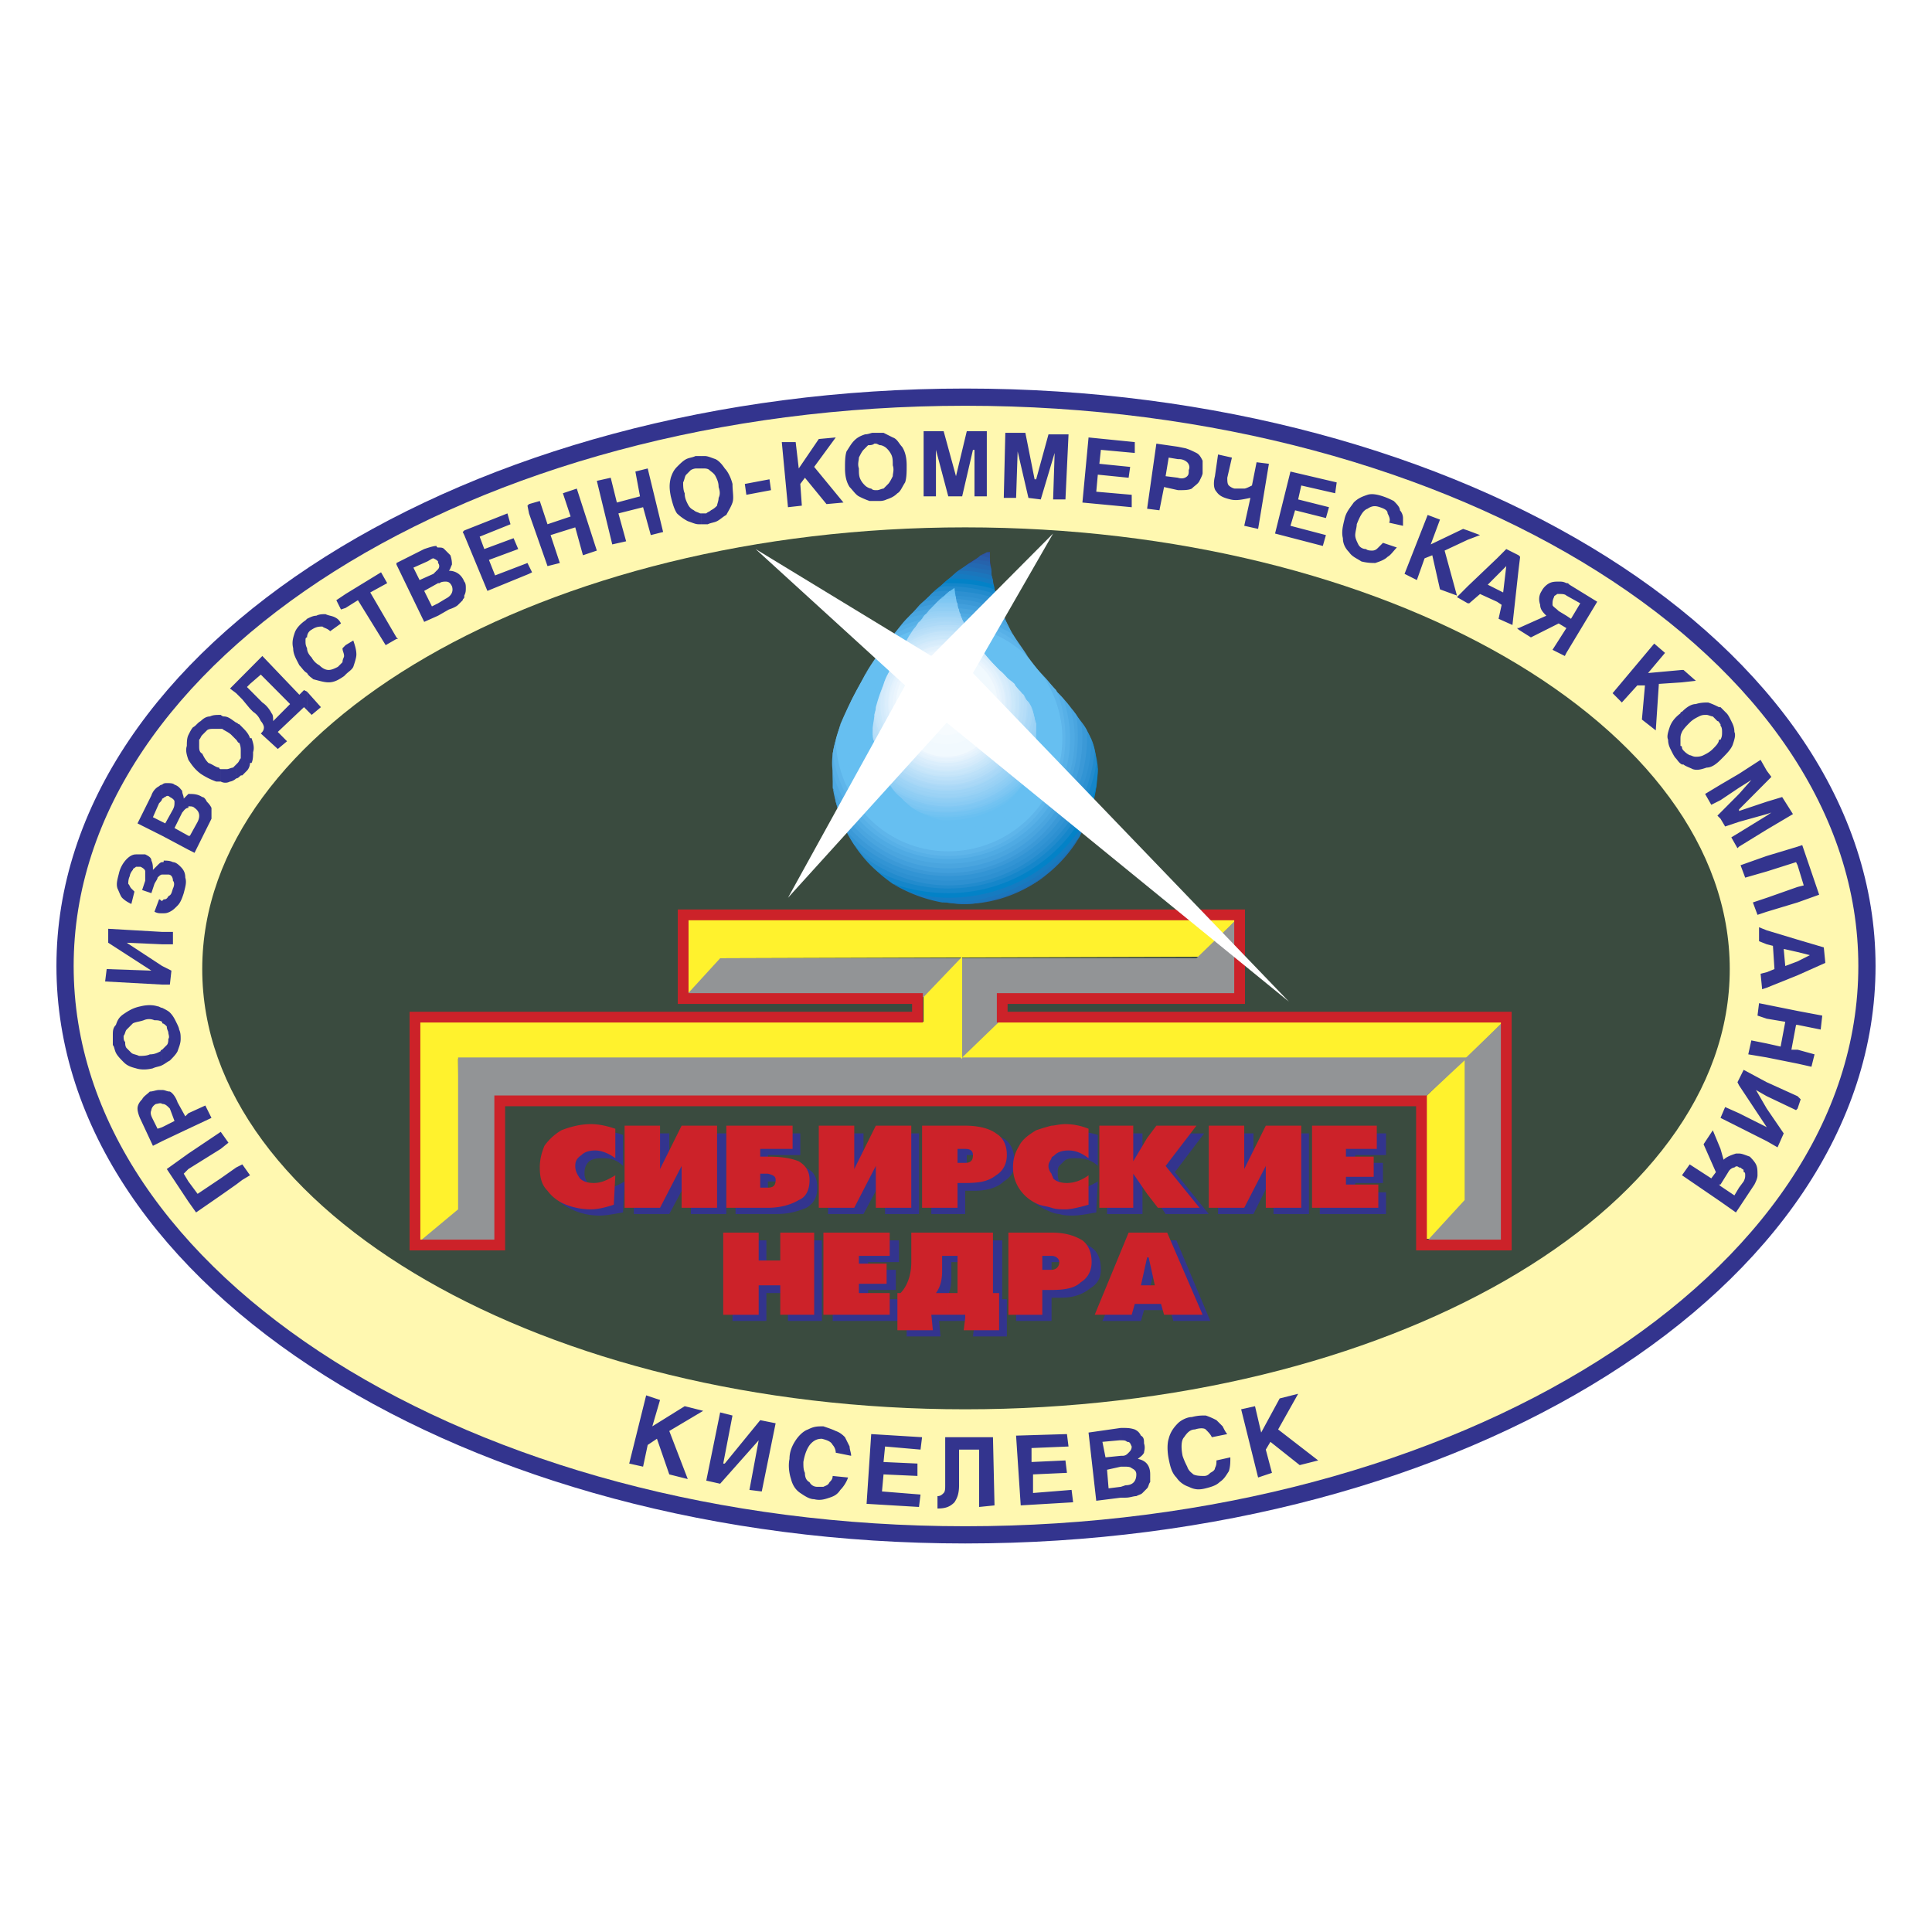 <svg xmlns="http://www.w3.org/2000/svg" width="2500" height="2500" viewBox="0 0 192.756 192.756"><path fill-rule="evenodd" clip-rule="evenodd" fill="#fff" d="M0 0h192.756v192.756H0V0z"/><path d="M96.3 39.624c49.52 0 89.965 25.517 89.965 56.755 0 31.393-40.445 56.754-89.965 56.754-49.364 0-89.81-25.361-89.81-56.754.001-31.238 40.446-56.755 89.81-56.755z" fill-rule="evenodd" clip-rule="evenodd" fill="#fff8b0" stroke="#33348e" stroke-width="1.718" stroke-miterlimit="2.613"/><path d="M96.3 52.615c41.985 0 76.278 19.793 76.278 44.073s-34.293 43.918-76.278 43.918c-41.829 0-76.123-19.639-76.123-43.918S54.471 52.615 96.3 52.615z" fill-rule="evenodd" clip-rule="evenodd" fill="#3a4b3f"/><path d="M179.344 110.605v-1.236l.311.309-.311.927zm0-4.486v-1.391l1.693.465-.309 1.236-1.384-.31zm0-3.865v-1.391l2.463.463-.156 1.393-2.307-.465zm0-4.949v-1.39l1.23-.62-1.23-.308v-1.238l2.617.773.152 1.546-2.769 1.237zm0-7.267v-1.547l.615-.154-.615-2.011v-1.855l.465-.155 1.689 4.949-2.154.773zm0-5.567v1.855l-.152-.309-2.922.928v-1.546l3.074-.928zm0 4.02v1.547l-3.074.928v-1.391l3.074-1.084zm0 5.258v1.238l-1.383-.309.154 1.701 1.229-.464v1.39l-3.074 1.238v-1.547l.768-.309-.152-2.32-.615-.154v-1.392l3.073.928zm0 7.114v1.391h-.152l-.463 2.475h.615v1.391l-3.074-.617v-1.393l1.383.309.463-2.473-1.846-.309v-1.393l3.074.619zm0 8.506v1.236l-.152.154-2.922-1.391v-1.393l3.074 1.394zm-3.074 4.485l1.076.617.615-1.391-1.691-2.475V113.854zm0-31.085v-1.392l.461-.309-.461.155v-1.238l1.537-.463 1.076 1.701-2.613 1.546zm0-4.794v-1.082l.461.618-.461.464zm0-1.082v1.082l-2.768 2.785v-1.547l1.229-1.392-1.229.773v-1.392l2.152-1.392.616 1.083zm0 3.092l-2.768.928v1.083l2.768-.773v-1.238zm0 1.392v1.392l-2.768 1.702v-1.394l2.768-1.7zm0 4.021v1.546l-2.152.619-.463-1.238 2.615-.927zm0 4.176v1.391l-.924.31-.461-1.238 1.385-.463zm0 3.247v1.392l-.77-.31v-1.391l.77.309zm0 4.175v1.547l-.461.154-.154-1.545.615-.156zm0 3.248v1.393l-.924-.311.154-1.236.77.154zm0 3.865v1.393l-1.846-.309.307-1.391 1.539.307zm0 3.868v1.393l-1.076-.619 1.076 1.855v1.855l-2.768-4.176v-.617l.461-.93 2.307 1.239zm0 4.484l-2.768-1.393v1.393l2.768 1.393v-1.393zm-2.768 8.041v-2.01l.461-.619c.154-.309.154-.463.154-.617 0-.156 0-.311-.154-.311 0-.154 0-.311-.154-.311-.154-.152-.154-.152-.307-.152v-1.393c.307 0 .615.154 1.076.309.152.156.461.465.615.773.152.311.152.619.152 1.084 0 .309-.152.617-.307.928l-1.536 2.319zm0-43.3v1.392l-1.846 1.237v-1.546l1.846-1.083zm0 2.01l-1.846 1.855v.619l.461.774 1.385-.465v-2.783zm0 3.866v1.394l-.154.154-.615-1.082.769-.466zm0 24.59v.617l-.154-.309.154-.308zm0 3.4v1.393l-1.846-.928.461-1.082 1.385.617zm0 4.022v1.393c-.154-.156-.309-.156-.461 0-.154 0-.463.152-.615.463l-.77 1.238v-3.559l.307 1.084c.309-.311.77-.465 1.23-.619h.309zm0 3.402v2.01l-.309.465-1.537-1.082v-1.549l1.385.93.461-.774zm-1.846-42.681V73.8c.154-.31.154-.464.154-.773 0-.155 0-.465-.154-.619v-1.855l.615.617c.154.155.307.465.461.774s.309.617.309 1.082c.152.309 0 .773-.154 1.237-.154.464-.615.928-1.076 1.393l-.155.155zm0-5.258v1.701c-.154-.155-.154-.31-.309-.31-.152-.155-.307-.31-.461-.464-.152 0-.461-.155-.615-.155-.307 0-.461 0-.768.155-.309.155-.615.309-.924.619-.307.309-.615.618-.768.928v-2.01c.461-.463.922-.772 1.383-.772.463-.155.924-.155 1.23-.155.461.155.77.309 1.076.464l.156-.001zm0 3.247v2.01c-.461.463-.922.773-1.385.773-.461.155-.922.31-1.383.155-.309-.155-.77-.31-.924-.465h-.152v-1.701c0 .155.152.31.152.31.154.154.309.309.615.464.154 0 .309.154.615.154.154 0 .463 0 .77-.154.307-.155.615-.31.922-.619.309-.309.615-.619.615-.928l.155.001zm0 4.485v1.546l-.922.464-.615-1.083 1.537-.927zm0 2.783v.619l-.309-.31.309-.309zm0 33.557v3.559h-.154l.154.152v1.549l-3.844-2.629.768-1.084 2.154 1.393.461-.619-1.23-2.783.922-1.393.769 1.855zm-3.844-46.547v-1.236h.152l1.23 1.082-1.382.154zm0-1.236v1.236l-2.307.155-.309 4.638-1.383-1.082.305-3.402h-.768l-1.539 1.701-.922-.929 4.152-4.948 1.078.929-1.693 2.01 3.386-.308zm0 4.175s-.154 0-.154.154c-.615.465-.922.929-1.078 1.392-.154.465-.309.929-.154 1.238 0 .463.154.772.311 1.083.152.309.307.619.461.774.152.154.307.463.615.617v-1.701s0-.154-.154-.154v-.619c0-.31 0-.464.154-.773v-2.011h-.001zm-11.535-5.876v-3.712l.461.308.924-1.545-1.385-.773v-1.238c.154 0 .154 0 .309.154l2.768 1.701-3.077 5.105zm0-6.96v1.238c-.154-.155-.461-.155-.615-.155h-.307c-.154.155-.309.155-.309.309-.152.31-.152.463-.152.772 0 .156.307.31.613.62l.77.464v3.712l-.154.308-1.229-.617 1.383-2.166-.77-.464-2.768 1.392-1.229-.773v-.154l2.768-1.237c-.309-.31-.615-.619-.615-1.084-.154-.463-.154-.926.154-1.391.152-.31.461-.619.768-.773.309-.154.615-.154.922-.154.309-.001.464-.001.77.153zm-4.765-1.391v-1.392l.152.154-.152 1.238zm0-1.392v1.392l-.615 5.566-1.385-.619.307-1.392-.461-.309V58.8l.613.309.311-2.629-.924.928v-1.701l.924-.928 1.23.619zm0 7.268v.154l-.156-.154h.156zm-2.155-6.959v1.701l-.924.928.924.464v1.236l-1.693-.772-1.076.928h-.152v-1.701l2.921-2.784zm-2.921-1.856v-.927l1.229.463-1.229.464zm0-.927v.927l-2.307 1.082 1.229 4.486-1.691-.619-.768-3.402-.77.309-.768 2.165-1.23-.619 2.307-5.876 1.229.463-.922 2.476 3.229-1.547.462.155zm0 5.567l-1.078 1.082 1.078.619v-1.701zm-28.913-9.588v-1.238c.461.155.768 0 .924-.154.154-.155.154-.309.154-.619.154-.309 0-.618-.154-.773a1.184 1.184 0 0 0-.771-.309h-.152v-1.237l.768.154c.465.155.77.31 1.078.464.307.155.461.464.615.773v1.238c0 .154-.154.463-.309.773-.154.309-.461.463-.77.772-.305.156-.768.156-1.23.156h-.153zm3.69-1.392l.311-2.166 1.383.31-.461 2.01c0 .31 0 .618.154.773.152.155.461.309.615.309h.922c.154 0 .461-.154.77-.309l.461-2.32 1.23.155-1.076 6.495-1.385-.31.615-2.784c-.77.154-1.385.309-2 .154-.613-.154-1.076-.308-1.385-.772-.306-.308-.306-.928-.154-1.545zm11.996 1.701l-3.383-.774-.309 1.391 3.076.774-.307 1.082-3.076-.772-.461 1.546 3.537.928-.309 1.083-4.766-1.238 1.537-6.185 4.613 1.082-.152 1.083zm5.383 2.938c.154-.31 0-.62-.152-.928 0-.309-.309-.464-.77-.619-.461-.155-.77-.155-1.232.154-.459.155-.768.772-1.074 1.546 0 .31-.154.773-.154 1.083 0 .31.154.619.307.929.154.31.463.463.768.463.154.154.465.154.617.154.309 0 .463-.154.615-.308l.463-.465 1.383.465c-.307.308-.615.772-.922.927-.309.309-.77.464-1.23.619-.309 0-.771 0-1.385-.154-.461-.31-.922-.464-1.229-.928-.311-.31-.617-.772-.617-1.392-.154-.619 0-1.237.152-1.856.154-.773.615-1.236.926-1.701.459-.463.922-.617 1.381-.773.463-.154 1.078 0 1.541.156.461.154.768.308 1.076.463.307.31.615.619.615.929.152.154.307.463.307.772v.773l-1.386-.309zm-21.069-7.577v1.237l-.924-.155-.307 1.856 1.23.154v1.238l-1.385-.31-.461 2.32-1.23-.155.924-6.495 2.153.31zm-30.141 5.412v-1.082h.154c.152 0 .46-.156.615-.156l.462-.464c.153-.155.306-.463.46-.772 0-.309.154-.619 0-1.083 0-.463 0-.772-.155-1.082a2.11 2.11 0 0 0-.46-.619c-.154-.154-.461-.309-.616-.309s-.306-.154-.46-.154v-1.082h.769l.922.463c.461.156.615.619.922.928.309.464.463 1.083.463 1.855 0 .619 0 1.238-.154 1.701-.309.465-.461.929-.77 1.084-.307.31-.616.463-1.076.617-.307.155-.616.155-.77.155h-.306zm11.071-.463h-1.229v-4.64h-.154l-1.076 4.64h-1.385l-1.23-4.64v4.64H92.15v-6.497h1.999l1.23 4.486 1.076-4.486h1.999v6.497h-.001zm7.846.308h-1.23l.152-4.639-1.385 4.639-1.23-.154-1.076-4.639-.154 4.639h-1.23l.154-6.495h2l.922 4.64h.156l1.229-4.485h2l-.308 6.494zm6.918-4.639l-3.383-.309-.152 1.392 3.074.309-.154 1.083-3.074-.309-.154 1.701 3.537.309v1.238l-4.92-.465.613-6.495 4.613.463v1.083zm-25.835-2.01v1.082h-.155c-.152.154-.461.154-.615.154-.152.155-.307.309-.461.464-.154.155-.307.464-.461.773 0 .309-.154.619 0 1.083 0 .464 0 .773.154 1.083.152.308.307.463.461.618s.461.309.616.309c.154.156.306.156.461.156v1.082h-.616a7.527 7.527 0 0 1-1.076-.463c-.307-.156-.615-.619-.922-.929-.309-.465-.463-1.082-.463-1.855 0-.619 0-1.237.154-1.701.309-.464.461-.773.771-1.083.306-.31.615-.464 1.076-.619.307 0 .616-.154.77-.154h.306zm-17.378 9.124v-1.082h.461c.153-.155.308-.155.461-.309.307-.155.461-.31.615-.465 0-.154.154-.464.154-.773.153-.31.153-.619 0-1.083 0-.465-.154-.772-.308-1.082-.154-.309-.461-.464-.615-.619-.154-.154-.462-.154-.615-.154h-.153v-1.237h.307c.308 0 .616.154 1.077.309.308.154.614.464.922.928.308.309.616.928.771 1.546 0 .773.153 1.392 0 1.855-.155.465-.462.928-.616 1.238-.308.154-.615.463-.923.619-.308.155-.615.155-.923.309h-.615zm6.767-4.484l.153 1.083-2.461.463-.153-1.083 2.461-.463zM80 50.449l-1.384.155L78 44.108h1.384l.308 2.63 1.999-2.938 1.692-.156-2.153 2.938 2.923 3.556-1.693.155-2.152-2.629-.461.618.153 2.167zm-9.996-4.948v1.237h-.462c-.153 0-.308 0-.615.154l-.461.464c-.153.155-.153.464-.308.772 0 .31 0 .775.154 1.084 0 .463.153.772.306 1.082.155.31.309.464.616.619.154.154.308.154.615.309h.154v1.082h-.308c-.308 0-.616-.154-1.078-.309a4.742 4.742 0 0 1-1.076-.773c-.307-.464-.461-1.083-.616-1.701-.153-.774-.153-1.238 0-1.856.155-.463.309-.773.616-1.083.308-.309.616-.619.923-.773.308-.155.615-.155.923-.309l.617.001zM52.779 57.253v-.773l.307.619-.307.154zm0-6.03l1.846 5.257 1.23-.309-.923-2.784 2.461-.772.768 2.783 1.384-.465-1.999-6.186-1.385.465.77 2.318-2.307.774-.769-2.32-1.078.31v.929h.002zm8.921 0l.769 2.783-1.384.31-1.539-6.341 1.385-.31.614 2.474 2.308-.617-.461-2.475 1.229-.309 1.539 6.34-1.231.309-.769-2.783-2.46.619zm-8.921-.929v.928l-.153-.774.153-.154zm0 6.186l-.153-.309-3.23 1.237-.614-1.546 2.921-1.083-.462-1.082-2.922 1.082-.461-1.237 3.076-1.237-.307-1.082-4.306 1.702v.463l2.307 5.567 4.152-1.701v-.774h-.001zm-6.458 3.093v-1.545c.154.154.154.463.154.617 0 .31 0 .464-.154.774v.154zm0-6.649v.463l-.154-.309.154-.154zm0 5.103v1.545c0 .155-.154.155-.154.31l-.462.463c-.153.156-.46.31-.922.465l-1.078.619v-1.237l.77-.464c.616-.309.769-.773.616-1.237-.154-.31-.308-.463-.616-.463-.154 0-.462 0-.615.154h-.155V56.79a.47.47 0 0 0 0-.619v-1.545c.308 0 .462 0 .616.153l.616.619c.154.463.154.773.154.928-.154.308-.154.463-.308.617.615 0 1.23.31 1.538 1.084zm-2.615-3.402v1.391c-.153-.155-.153-.155-.46-.31-.153 0-.307.154-.616.31l-1.384.618.616 1.238 1.384-.619.46-.464v1.392l-1.384.773.77 1.546.614-.309v1.237l-1.384.617-2.768-5.72v-.155l2.768-1.392c.462-.153.923-.309 1.231-.309 0 .156.153.156.153.156zm-4.152 9.123v-.154l.155.154h-.155zm0-7.577v.155-.155zm0 7.423v.154l-1.076.619-2.768-4.485-1.231.772v-1.391l3.538-2.165.614 1.083-1.691.928 2.614 4.485zm-5.075 3.711c.308-.31.616-.463.769-.773.155-.464.308-.928.308-1.237 0-.463-.153-.928-.308-1.392l-.769.464v2.938zm0-8.041v1.391l-.461.155-.462-.928.923-.618zm0 5.103v2.938l-.153.154c-.462.31-.923.619-1.538.619-.461 0-.923-.154-1.537-.309-.154-.155-.462-.31-.615-.618v-2.475c0 .309.153.619.461.928.154.31.462.619.768.773.308.31.616.465.923.465s.615-.155.923-.31l.461-.464c0-.31.154-.464.154-.619 0-.308-.154-.463-.154-.772l.307-.31zm-3.844 6.494v-1.855l1.384 1.547-.923.772-.461-.464zm0-7.267v-1.856c.308-.154.615-.308.923-.308.306-.155.614-.155.922-.155.308.155.615.155.923.309.308.154.461.31.615.619l-1.076.773c-.308-.309-.616-.309-.771-.464-.308 0-.614 0-1.076.309a.852.852 0 0 0-.46.773zm0-1.857v1.856c-.154 0-.154.154-.154.309 0 .31 0 .464.154.773v2.475c-.308-.155-.462-.464-.769-.774-.308-.619-.615-1.082-.615-1.701-.154-.619 0-1.083.153-1.546.155-.464.616-.929 1.077-1.238 0 .002 0 .002.154-.154zm0 7.269l-.308-.154-.461.463-3.692-3.867-1.229 1.238v1.547l1.076-.928 2.922 2.939-1.691 1.701c0-.31 0-.619-.154-.774-.154-.309-.461-.772-.923-1.082l-1.229-1.237v1.855l.308.309c.461.309.616.619.769.928.153.154.308.463.308.617 0 .31-.154.465-.308.62l1.692 1.546.923-.772-.923-.929 2.615-2.474.308.308v-1.854h-.003zm-5.69 7.114v-2.474h.153c.154.463.308.927.154 1.391 0 .31 0 .773-.154 1.083h-.153zm-.769 40.052l.769 1.084-.769.463v-1.547zm.769-49.485v1.547l-.308.31.308.309v1.855l-.769-.928v-2.32l.769-.773zm0 6.959v2.474c0 .309-.155.619-.308.773-.154.155-.308.309-.461.465v-4.796c.307.31.614.62.769 1.084zm-1.384 42.836l.615-.311v1.547l-.615.465v-1.701zm.615-49.023v2.32l-.615-.619v-1.082l.615-.619zm0 5.103v4.796c-.154 0-.154 0-.308.153 0 0-.154.154-.308.154v-1.392l.154-.154c.154-.156.154-.31.307-.463v-.774c0-.155 0-.464-.153-.773-.154 0-.154-.154-.308-.309v-1.701c.154 0 .154.155.308.155l.308.308zm-2.153 45.002l1.538-1.082v1.701l-1.538 1.082v-1.701zm0-4.64l.769 1.084-.769.617v-1.701zm1.538-44.846v1.082l-.615-.463.615-.619zm0 4.021V73.8c-.155-.154-.308-.31-.462-.464-.307-.309-.768-.464-.921-.619h-.154v-1.392s.154.155.308.155c.46 0 .767.31 1.229.619zm0 4.175v1.392c-.155.155-.462.309-.615.309a.969.969 0 0 1-.923 0v-1.236h.615c.154 0 .461-.155.616-.155.152-.155.152-.155.307-.31zm-3.846 42.837l2.308-1.547v1.701l-2.461 1.701-.768-1.082v-2.012l.921 1.239zm-.921-4.021l3.229-2.166v1.701l-3.229 2.01v-1.545zm3.229-43.764v1.392h-.769c-.154 0-.46 0-.615.154l-.461.464c-.154.155-.154.31-.308.464v.619c0 .309 0 .618.308.773.154.31.308.619.616.928.46.154.768.463 1.076.463 0 0 0 .155.154.155v1.236h-.461a7.145 7.145 0 0 1-1.538-.772c-.615-.463-.922-.928-1.229-1.392v-2.475c.153-.309.308-.619.461-.774.307-.154.46-.463.769-.617.308-.31.615-.464.923-.464.305-.154.613-.154 1.074-.154zm-3.229 41.289v-1.547l1.691-.771.614 1.236-2.305 1.082zm0-27.836v-1.392h.153l.768-1.391c.308-.619.154-1.083-.307-1.392-.153-.154-.307-.154-.614-.154v-1.238c.461 0 .921 0 1.383.31.154 0 .308.154.461.463.155.155.308.31.461.619v1.082c-.153.31-.306.619-.461.928l-1.23 2.474-.614-.309zm0 35.106l-2.153-3.25 2.153-1.545v1.545l-.462.465.462.773v2.012zm0-46.549v2.475c-.154-.463-.308-.928-.154-1.392 0-.31 0-.773.154-1.083zm0 5.876v1.392c-.308 0-.462.309-.616.463l-.769 1.547 1.384.772v1.392l-2.615-1.392v-1.391l.308.155.769-1.391c.154-.31.154-.464.154-.774 0-.154-.154-.31-.462-.463-.153-.155-.307-.155-.461 0-.155 0-.155.154-.308.154v-1.391c.153-.154.308-.154.461-.154.307 0 .615 0 .769.154.461.155.614.464.769.619 0 .309.154.463.154.772l.463-.464zm0 31.856v1.547l-2.615 1.238v-1.393l1.23-.619-.462-1.236c-.307-.309-.461-.465-.769-.465v-1.391c.308 0 .461.154.769.154.308.154.615.617.769 1.082l.77 1.393.308-.31zm-2.615-4.793v-1.547c.153-.154.308-.311.461-.463.154-.156.154-.463.154-.619.153-.154 0-.465 0-.619s-.154-.309-.154-.619c-.154-.154-.309-.309-.461-.309v-1.547c.308.154.615.311.769.465.308.309.462.619.615.928s.308.619.308.773c.153.309.153.619.153.928 0 .463-.153.771-.308 1.236-.153.311-.461.619-.769.93-.306.155-.46.307-.768.463zm0-8.041v-1.855l.923.463-.154 1.393h-.769v-.001zm0-4.021v-1.237h1.076v1.237h-1.076zm0-3.093v-1.236l.153-.156c.155 0 .309 0 .462-.309.308-.154.308-.309.461-.773.154-.309.154-.619 0-.772 0-.31-.153-.619-.461-.619h-.615v-1.237c.153 0 .153 0 .153-.154.309 0 .616 0 .923.154.308 0 .615.309.769.464.308.308.462.618.462 1.083.154.463 0 .927-.154 1.546-.154.464-.308.928-.616 1.237-.307.31-.461.464-.769.619-.306.153-.46.153-.768.153zm0-12.835v1.391c0 .155-.154.31-.308.465l-.615 1.392.923.464v1.391l-2.46-1.236 1.383-2.784c.154-.463.461-.772.769-.927.154-.156.308-.156.308-.156zm0 7.732v1.237c-.154 0-.308.154-.461.31 0 .154-.154.31-.308.619l-.308.927-.922-.31.308-.927v-.929c0-.155-.154-.309-.46-.463h-.462c-.153.154-.308.154-.308.308-.154.155-.309.465-.309.619-.153.31-.153.619-.153.774.153.154.153.308.308.463l.309.31-.309 1.236c-.308-.154-.615-.308-.922-.618-.153-.155-.308-.619-.46-.928-.155-.463 0-.928.153-1.547a3.008 3.008 0 0 1 .768-1.392c.308-.309.616-.464.924-.464h.922c.308.155.615.31.615.619.154.31.154.619.154.927l.462-.463c.152-.153.305-.308.459-.308zm0 3.867c-.154 0-.154-.156-.308-.156l-.461 1.237c.308.155.461.155.769.155v-1.236zm0 3.093v1.237l-3.538-.155 3.538 2.32v1.855l-5.69-.311.154-1.236 4.459.154-4.306-2.783v-1.392l5.383.311zm0 7.576v1.547-.154c-.308-.154-.461-.154-.769-.154a1.315 1.315 0 0 0-1.078 0c-.46.154-.768.154-1.076.309-.309.309-.462.465-.616.619-.153.154-.153.463-.307.619 0 .309 0 .465.153.617 0 .154 0 .463.153.619l.462.463c.154.156.462.156.77.311.307 0 .768 0 1.076-.154.462 0 .77-.156 1.076-.311 0-.154.154-.154.154-.154v1.547c-.308.154-.615.154-.923.309-.616.154-1.229.154-1.691 0-.616-.154-.924-.309-1.23-.617-.307-.311-.614-.619-.769-.93-.154-.309-.154-.619-.308-.771v-.928c0-.465 0-.773.308-1.084.155-.463.308-.773.769-1.082.461-.309.923-.619 1.692-.773.614-.154 1.229-.154 1.691 0 .156-.003.309.152.463.152zm0 8.197v1.391c-.154-.154-.461 0-.615 0-.308.156-.461.465-.461.619-.154.309 0 .619.154.928l.462.928.461-.154v1.393l-.923.465-1.229-2.631c-.154-.309-.308-.771-.308-1.082 0-.309.153-.619.46-.928.153-.309.461-.463.769-.773.308 0 .615-.154.923-.154.153-.002.153-.002.307-.002zM111.834 149.422v-1.084l.461-.154c.77 0 1.076-.463 1.076-1.082 0-.311-.154-.465-.461-.619-.154-.154-.461-.154-.77-.154h-.307v-1.082h.154c.307 0 .461-.154.613-.311.154-.154.309-.309.309-.617-.154-.311-.154-.465-.461-.465-.154-.154-.309-.154-.615-.154v-1.236c.615 0 .922 0 1.383.154.309.154.461.309.615.617.309.156.309.465.309.773.152.465 0 .773 0 .928-.154.311-.463.465-.615.619.768.154 1.23.619 1.23 1.547v.773c-.154.154-.154.463-.309.617l-.461.465c-.154.154-.309.154-.615.311-.307 0-.615.154-1.076.154h-.46zm9.074-6.031c-.154-.311-.309-.465-.615-.773-.154-.154-.617-.154-1.078 0-.459 0-.768.309-1.076.773-.307.309-.307 1.082-.154 1.855.154.463.307.773.463 1.082.154.463.459.619.613.773.309.154.77.154 1.078.154s.461-.154.615-.309c.307-.156.459-.311.459-.465.154-.309.154-.463.154-.773l1.385-.309c0 .465 0 .928-.152 1.391-.309.465-.461.775-.924 1.084-.309.309-.768.463-1.383.617-.617.156-1.078.156-1.691-.154a2.375 2.375 0 0 1-1.232-.928c-.461-.463-.615-1.082-.77-1.855-.152-.773-.152-1.547 0-2.01.154-.619.461-1.082.924-1.547.309-.309.924-.619 1.383-.619.615-.154.924-.154 1.387-.154.461.154.768.309 1.074.465.156.154.463.463.617.617.154.311.307.619.461.773l-1.538.312zm5.996 3.556l-1.383.463-1.691-6.805 1.383-.309.615 2.629 1.846-3.402 1.844-.465-1.998 3.559 3.998 3.092-1.846.465-2.922-2.32-.461.773.615 2.32zm-62.744-.619l-1.384-.309 1.691-6.805 1.385.463-.77 2.629 3.23-2.01 1.845.463-3.383 2.012 1.845 4.795-1.845-.465-1.23-3.557-.924.619-.46 2.165zm47.674-3.865v1.236h-.154l-1.691.154.307 1.547 1.539-.154v1.082l-1.385.309.154 1.855 1.23-.154v1.084l-2.461.309-.77-6.805 3.231-.463zm-39.677 3.557h.153l3.538-4.33 1.537.309-1.384 6.805-1.229-.154.921-4.949-3.844 4.33-1.384-.309 1.384-6.805 1.231.309-.923 4.794zm11.226-1.084c0-.309-.154-.617-.307-.771-.155-.311-.463-.465-1.078-.619-.46 0-.769.154-1.076.463-.308.311-.615.928-.769 1.857 0 .463 0 .771.153 1.082 0 .463.153.773.46.928a.848.848 0 0 0 .771.463h.614c.308-.154.461-.154.615-.463.154-.154.309-.309.309-.619l1.537.154c-.154.465-.46.928-.77 1.238-.306.463-.615.619-1.076.773-.461.154-.921.309-1.538.154-.462 0-.922-.309-1.383-.619-.462-.309-.77-.773-.923-1.391-.154-.465-.308-1.238-.154-2.012 0-.773.308-1.391.616-1.855.308-.465.77-.928 1.23-1.082.615-.311.923-.311 1.537-.311.461.156.924.311 1.231.465.46.154.77.463.922.619l.463.928c0 .309.152.617.152.928l-1.536-.31zm8.458-.309l-3.538-.309-.153 1.547 3.384.154v1.236l-3.384-.154-.154 1.701 3.845.309-.154 1.238-5.228-.311.461-6.959 5.074.311-.153 1.237zm3.844 0v3.557c0 .773-.152 1.238-.46 1.701-.461.465-.922.619-1.692.619v-1.236c.309 0 .461-.156.616-.311.154-.154.154-.465.154-.773v-4.793h4.766l.154 6.803-1.537.156v-5.723h-2.001zm10.92-.309l-3.689.154v1.393l3.383-.156.152 1.238-3.385.154v1.855l3.846-.309.154 1.236-5.229.309-.463-6.959 5.076-.154.155 1.239zM115.371 130.709v-1.855h.768l-.768-2.629v-2.475h1.998l3.385 8.041h-3.693l-.307-1.082h-1.383zm0-10.98v-5.41l.768-1.238h4l-2.924 3.865 3.385 4.176h-4.307l-.922-1.393zm6.152 1.392v-8.041h3.535v4.33l2-4.33h3.537v8.041h-3.537V117.1l-2 4.021h-3.535zm10.149 0v-8.041h6.613v2.164h-3.076v.775h2.77v2.008h-2.77v.93h3.076v2.164h-6.613zm-16.301-6.803v5.41l-1.385-2.01v3.402h-3.537v-8.041h3.537v3.402l1.385-2.163zm0 9.432v2.475l-.77 2.629h.77v1.855h-1.23l-.309 1.082h-3.844l3.537-8.041h1.846zm-9.687 5.723v-2.166h.152c.463 0 .615-.154.615-.619 0-.463-.152-.771-.768-.771v-2.166c1.383 0 2.459.154 3.074.619.77.465 1.076 1.236 1.076 2.318 0 .773-.307 1.393-1.076 1.857-.768.617-1.691.928-2.922.928h-.151zm0-8.352v-3.248c.152 0 .152.154.307.311.309.309.77.463 1.385.463s1.383-.311 2.152-.773l-.154 3.094c-.922.154-1.691.309-2.307.309-.462-.002-.922-.002-1.383-.156zm0-4.795v-3.402h1.383c.77 0 1.537 0 2.461.311v3.092c-.615-.617-1.385-.771-2.152-.771-.463 0-.924 0-1.23.309-.156.155-.31.307-.462.461zm0-3.402v3.402c-.154.156-.154.465-.154.773 0 .156 0 .465.154.773v3.248c-.311 0-.771-.154-1.078-.309-.77-.311-1.385-.775-2-1.393-.461-.619-.615-1.393-.615-2.32 0-.773.154-1.391.463-2.01.463-.619.924-1.236 1.691-1.547.46-.307 1.076-.461 1.539-.617zm0 10.826v2.166h-.771v1.391h.771v2.166h-.771v2.318h-3.537v-8.041h4.308zm-8.459 9.588V123.75h2.768v5.877h.461v3.711h-3.229zm0-14.537v-2.166c.461 0 .768-.152.768-.615 0-.465-.307-.775-.768-.775v-2.164c1.383 0 2.307.154 3.074.617.615.465.924 1.238.924 2.322 0 .771-.309 1.391-1.078 1.854-.614.618-1.692.927-2.92.927zm0-5.721v2.164h-.77v1.391h.77v2.166H96.3v2.32h-.922v-8.041h1.847zm0 10.67v8.041h-1.846v-2.164h1.076v-3.711h-1.076v-2.166h1.846zm0 8.352v1.236h-.155l.155-1.236zm-1.847-19.022v8.041h-2.461v-8.041h2.461zm0 10.67v2.166h-.46v1.545c0 .928-.155 1.547-.616 2.166h1.076v2.164h-1.691l.154 1.547h-3.383v-3.711h.153c.769-.619 1.076-1.701 1.076-3.092v-2.785h3.691zm-17.839 5.258v-2.629h1.077v-2.629h3.383v8.041h-3.383v-2.783h-1.077zm0-7.887v-2.01c.461 0 .769-.154.769-.619s-.308-.619-.769-.619v-1.854c1.23 0 2.308.152 3.076.615.615.311.923.93.923 1.857s-.309 1.545-1.078 2.01c-.768.311-1.691.62-2.921.62zm0-5.877v-2.164h2.308v2.164h-2.308zm5.075 5.877v-8.041h3.537v4.33l2.153-4.33h3.383v8.041h-3.383V117.1l-2.153 4.021h-3.537zm.463 10.67v-8.041h6.612v2.166h-3.077v.771h2.768v2.012h-2.768v.928h3.077v2.164h-6.612zm-22.915-16.236c-.462 0-.922 0-1.384.309-.308.309-.462.619-.462 1.236 0 .311.154.773.462 1.084.307.309.615.463 1.23.463.769 0 1.537-.311 2.307-.773l-.154 3.094c-.923.154-1.691.309-2.308.309a6.344 6.344 0 0 1-2.459-.463c-.769-.311-1.538-.775-2-1.393a3.818 3.818 0 0 1-.769-2.32c0-.773.307-1.391.615-2.01a3.345 3.345 0 0 1 1.692-1.547c.769-.463 1.691-.619 2.921-.619.771 0 1.539 0 2.308.311v3.092c-.616-.619-1.23-.773-1.999-.773zm17.377-2.475v2.164h-.922v.775h.922v1.854h-.923v1.238h.922v2.01h-4.151v-8.041h4.152zm0 13.299v2.629h-1.076v2.783H73.08v-8.041h3.383v2.629h1.076zm-14.302-5.258v-8.041h3.538v4.33l2.153-4.33h3.537v8.041h-3.537V117.1l-2.153 4.021h-3.538z" fill-rule="evenodd" clip-rule="evenodd" fill="#33348e"/><path d="M114.447 130.09v-1.855h.77l-.615-2.783h-.154v-2.475h2l3.537 8.197h-3.846l-.307-1.084h-1.385zm0-10.979v-5.568l.924-1.236h3.998l-3.076 4.02 3.383 4.176h-4.152l-1.077-1.392zm6.153 1.391v-8.195h3.537v4.328l2.152-4.328h3.537v8.195h-3.537v-4.176l-2.152 4.176H120.6zm10.302 0v-8.195h6.461v2.318h-3.078v.773h2.77v2.012h-2.77v.773h3.23v2.318h-6.613v.001zm-16.455-6.959v5.568l-1.383-2.012v3.402h-3.383v-8.195h3.383v3.557l1.383-2.32zm0 9.434v2.475l-.615 2.783h.615v1.855h-1.23l-.307 1.084h-3.691l3.383-8.197h1.845zm-9.535 5.722v-2.012c.461 0 .771-.309.771-.771 0-.311-.311-.619-.771-.619v-2.32c1.387 0 2.309.309 3.078.773.613.463.922 1.236.922 2.166 0 .771-.309 1.545-1.076 2.01-.615.619-1.691.773-2.924.773zm0-8.197V117.1c0 .156.156.311.156.465.305.309.768.463 1.383.463.77 0 1.539-.309 2.152-.771v2.938c-1.076.309-1.844.463-2.305.463-.462-.002-.925-.002-1.386-.156zm0-4.947v-3.248c.309 0 .771-.154 1.387-.154.768 0 1.537.154 2.305.463v2.939c-.613-.465-1.229-.773-1.998-.773-.615 0-1.076.154-1.385.463-.153.153-.309.153-.309.31zm0-3.248v3.248c-.152.309-.307.465-.307.771 0 .309.154.619.307.773v3.402c-.459-.154-.768-.154-1.23-.309-.766-.309-1.383-.773-1.844-1.393a3.796 3.796 0 0 1-.77-2.318c0-.773.154-1.393.615-2.164.307-.621.922-1.084 1.693-1.549.46-.153.923-.307 1.536-.461zm0 10.67v2.32h-.922v1.391h.922v2.012h-.922v2.475h-3.383v-8.197h4.305v-.001zm-8.612 9.742V122.977h2.768v6.031h.615v3.711H96.3zm0-14.692v-2.008c.616 0 .77-.311.77-.775 0-.463-.309-.619-.77-.619v-2.318c1.385 0 2.461.309 3.077.773.768.463 1.076 1.238 1.076 2.164 0 .775-.309 1.547-1.076 2.012-.77.617-1.691.771-3.077.771zm0-5.72v2.318h-.768v1.395h.768v2.008h-.768v2.475h-1.078v-8.195H96.3v-.001zm0 10.67v8.197h-1.846v-2.166h1.078v-3.711h-1.078v-2.32H96.3zm0 8.505v1.236h-.151l.151-1.236zm-1.845-19.175v8.195h-2.459v-8.195h2.459zm0 10.67v2.32h-.461v1.547c0 .773-.152 1.545-.615 2.164h1.076v2.166h-1.537l.154 1.545h-3.537v-3.711h.309c.615-.619 1.076-1.701 1.076-3.092v-2.939h3.535zm-17.838 5.257v-2.475h1.23v-2.783h3.383v8.197h-3.383v-2.939h-1.23zm0-7.732v-2.01c.615 0 .769-.309.769-.773 0-.309-.153-.463-.769-.619v-1.701c1.384 0 2.307.156 3.076.465.768.463 1.076 1.082 1.076 1.855 0 .928-.308 1.701-1.076 2.01-.77.464-1.846.773-3.076.773zm0-5.877v-2.318h2.46v2.318h-2.46zm5.074 5.877v-8.195h3.538v4.328l2.152-4.328h3.537v8.195h-3.537v-4.176l-2.152 4.176h-3.538zm.461 10.672v-8.197h6.614v2.32H85.69v.773h2.768v2.01H85.69v.928h3.076v2.166h-6.614zm-22.759-16.393c-.615 0-1.077.154-1.384.463-.461.311-.615.619-.615 1.082 0 .465.154.773.46 1.238.308.309.77.463 1.386.463.768 0 1.384-.309 2.152-.771l-.154 2.938c-.922.309-1.692.463-2.306.463a6.94 6.94 0 0 1-2.462-.463c-.769-.309-1.384-.773-1.845-1.393-.615-.617-.769-1.391-.769-2.318 0-.773.153-1.393.461-2.164a5.467 5.467 0 0 1 1.691-1.549c.769-.309 1.845-.617 2.923-.617.768 0 1.537.154 2.46.463v2.939c-.614-.465-1.383-.774-1.998-.774zm17.224-2.474v2.318h-.769v.773h.769v1.701h-.769v1.393h.769v2.01h-4.152v-8.195h4.152zm0 13.453v2.475h-.923v2.939h-3.537v-8.197h3.537v2.783h.923zm-14.302-5.258v-8.195h3.537v4.328l2.153-4.328h3.536v8.195h-3.536v-4.176l-2.153 4.176h-3.537z" fill-rule="evenodd" clip-rule="evenodd" fill="#cc2229"/><path d="M98.916 56.943c-.154-.617-.154-1.236-.154-1.855-.77.31-1.691.773-2.461 1.392.924 0 1.691.154 2.615.463z" fill-rule="evenodd" clip-rule="evenodd" fill="#33348e"/><path d="M98.762 55.242v-.154h-.309c.154.154.154.154.309.154z" fill-rule="evenodd" clip-rule="evenodd" fill="#2e4a9b"/><path d="M98.762 55.707v-.619c-.309 0-.615.154-.924.31.308.154.615.154.924.309z" fill-rule="evenodd" clip-rule="evenodd" fill="#2d509f"/><path d="M98.762 55.242c-.154 0-.154 0-.309-.154-.307.31-.768.464-1.076.773.461 0 .924.155 1.385.155v-.774z" fill-rule="evenodd" clip-rule="evenodd" fill="#2b57a4"/><path d="M98.762 55.707c-.309-.155-.615-.155-.924-.309-.307.309-.613.463-1.076.773.77 0 1.385.155 2 .309v-.773z" fill-rule="evenodd" clip-rule="evenodd" fill="#295da8"/><path d="M98.762 56.017c-.461 0-.924-.155-1.385-.155-.46.155-.768.465-1.077.619.924.154 1.692.31 2.616.463 0-.31-.154-.618-.154-.927z" fill-rule="evenodd" clip-rule="evenodd" fill="#2663ac"/><path d="M98.762 56.48c-.615-.154-1.23-.309-2-.309-.307.155-.613.463-1.077.772 1.231 0 2.153.155 3.231.464 0-.308 0-.617-.154-.927zm.306 33.248c1.846-.309 3.691-1.237 5.23-2.319-1.693 1.082-3.384 1.856-5.23 2.319z" fill-rule="evenodd" clip-rule="evenodd" fill="#2369b2"/><path d="M98.916 56.943c-.924-.154-1.691-.309-2.616-.463-.46.31-.768.463-1.076.773 1.23 0 2.613.309 3.844.619-.152-.31-.152-.619-.152-.929zm-2.767 33.249c4.919 0 9.224-2.783 11.533-6.649-3.076 3.866-7.689 6.495-13.073 6.495h-.615c.769 0 1.384.154 2.155.154z" fill-rule="evenodd" clip-rule="evenodd" fill="#206fb6"/><path d="M98.916 57.408c-1.078-.309-2-.464-3.231-.464-.307.155-.615.464-.922.774 1.537 0 2.922.154 4.305.618 0-.309 0-.618-.152-.928zm.152 32.32a15.162 15.162 0 0 0 5.076-2.319c2.154-1.701 3.846-4.021 4.768-6.649-2.613 5.257-7.998 8.814-14.303 8.814-1.076 0-2.307-.155-3.383-.464 1.54.618 3.229 1.082 4.923 1.082a8.871 8.871 0 0 0 2.919-.464z" fill-rule="evenodd" clip-rule="evenodd" fill="#1b76bc"/><path d="M99.068 57.872c-1.23-.31-2.614-.619-3.844-.619-.307.309-.77.619-1.076.928h.46c1.691 0 3.229.154 4.614.619.001-.309-.154-.619-.154-.928zm-5.074 32.166h.615c5.383 0 9.997-2.629 13.073-6.495.77-1.547 1.385-3.248 1.691-5.104-1.998 6.186-7.844 10.67-14.764 10.67-1.844 0-3.69-.31-5.536-.927a14.693 14.693 0 0 0 4.921 1.856z" fill-rule="evenodd" clip-rule="evenodd" fill="#157bc1"/><path d="M99.068 58.335c-1.383-.463-2.768-.618-4.305-.618-.461.31-.77.618-1.076.927.307-.154.615-.154.922-.154 1.691 0 3.229.309 4.768.773-.154-.308-.154-.618-.309-.928zM91.226 89.11c1.077.309 2.307.464 3.383.464 6.305 0 11.69-3.557 14.303-8.814.307-1.238.615-2.629.615-4.021 0-.155-.154-.31-.154-.465-1.23 7.113-7.383 12.372-14.764 12.372-2.459 0-4.92-.619-7.073-1.701 1.077.929 2.307 1.701 3.69 2.165z" fill-rule="evenodd" clip-rule="evenodd" fill="#0382c7"/><path d="M99.223 58.8c-1.385-.464-2.922-.619-4.614-.619h-.46c-.307.31-.616.463-1.077.928.616-.154 1.077-.154 1.538-.154 1.691 0 3.383.309 4.922.773-.155-.309-.155-.619-.309-.928zm-10.15 29.383c1.846.618 3.692.927 5.536.927 6.92 0 12.766-4.485 14.764-10.67 0-.619.154-1.082.154-1.701s-.154-1.237-.309-1.856c-.615 7.423-6.92 13.454-14.61 13.454-3.074 0-5.996-1.083-8.304-2.784.771 1.083 1.693 1.856 2.769 2.63z" fill-rule="evenodd" clip-rule="evenodd" fill="#1586ca"/><path d="M99.377 59.264c-1.539-.464-3.077-.773-4.768-.773-.307 0-.615 0-.922.154-.461.31-.77.619-1.076.928.615-.154 1.383-.154 1.998-.154 1.846 0 3.538.309 5.075.926-.153-.309-.307-.772-.307-1.081zM87.536 86.945c2.152 1.083 4.613 1.701 7.073 1.701 7.381 0 13.534-5.259 14.764-12.372 0-.927-.154-1.701-.461-2.474-.154 7.732-6.459 14.073-14.303 14.073-3.538 0-6.921-1.392-9.379-3.558.614.929 1.382 1.857 2.306 2.63z" fill-rule="evenodd" clip-rule="evenodd" fill="#228bcd"/><path d="M99.531 59.728c-1.539-.464-3.231-.773-4.922-.773-.46 0-.922 0-1.538.154-.306.31-.615.619-.922.927.768-.154 1.692-.308 2.459-.308 1.846 0 3.692.464 5.229 1.082-.153-.309-.306-.618-.306-1.082zM86.305 85.553c2.308 1.701 5.229 2.784 8.304 2.784 7.69 0 13.995-6.031 14.61-13.454-.152-.773-.461-1.392-.768-2.011v.774c0 7.577-6.152 13.763-13.842 13.763-3.998 0-7.688-1.701-10.15-4.484.461.927 1.077 1.854 1.846 2.628z" fill-rule="evenodd" clip-rule="evenodd" fill="#2d90d1"/><path d="M99.684 60.345c-1.537-.617-3.229-.926-5.075-.926-.615 0-1.383 0-1.998.154-.309.31-.77.619-1.076 1.082 1.076-.31 1.998-.463 3.074-.463 2 0 3.844.463 5.536 1.237-.153-.464-.307-.774-.461-1.084zM85.229 84.316c2.458 2.166 5.841 3.558 9.379 3.558 7.844 0 14.149-6.341 14.303-14.073-.309-.619-.615-1.238-1.076-1.701.154.463.154.928.154 1.547 0 7.422-6 13.453-13.381 13.453-4.459 0-8.304-2.32-10.765-5.567.31.928.77 1.854 1.386 2.783z" fill-rule="evenodd" clip-rule="evenodd" fill="#3294d4"/><path d="M108.451 73.646v-.774c-.309-.617-.77-1.082-1.076-1.546.152.773.152 1.546.152 2.32 0 7.114-5.689 12.99-12.918 12.99-4.766 0-8.919-2.629-11.226-6.65.309 1.083.615 2.011 1.076 2.939 2.462 2.783 6.152 4.484 10.15 4.484 7.69 0 13.842-6.186 13.842-13.763zM99.838 60.81c-1.537-.618-3.383-1.082-5.229-1.082-.768 0-1.691.154-2.459.308-.462.309-.77.774-1.079 1.083 1.079-.31 2.308-.465 3.538-.465 2.153 0 3.999.465 5.69 1.238a7.538 7.538 0 0 1-.461-1.082z" fill-rule="evenodd" clip-rule="evenodd" fill="#3b99d7"/><path d="M107.99 73.646c0-.619 0-1.084-.154-1.547-.309-.619-.615-1.083-1.076-1.546.307.927.461 2.009.461 3.093 0 6.958-5.691 12.526-12.612 12.526-5.075 0-9.534-3.095-11.532-7.578.152.928.461 2.01.767 2.938 2.461 3.247 6.306 5.567 10.765 5.567 7.381 0 13.381-6.031 13.381-13.453zm-7.845-12.217c-1.691-.774-3.535-1.237-5.536-1.237-1.076 0-1.998.153-3.074.463l-1.077 1.083c1.229-.463 2.768-.618 4.151-.618 2.153 0 4.307.463 5.999 1.392-.155-.31-.309-.775-.463-1.083z" fill-rule="evenodd" clip-rule="evenodd" fill="#429fdc"/><path d="M107.527 73.646c0-.774 0-1.547-.152-2.32-.463-.618-.77-1.082-1.23-1.546.307 1.237.615 2.475.615 3.867 0 6.649-5.385 12.062-12.151 12.062-5.381 0-10.15-3.557-11.532-8.659 0 .926.152 2.01.307 2.937 2.307 4.021 6.459 6.65 11.226 6.65 7.228-.001 12.917-5.877 12.917-12.991zm-7.228-11.753a13.385 13.385 0 0 0-5.69-1.238c-1.23 0-2.459.155-3.538.465-.46.463-.921.927-1.228 1.392 1.537-.619 3.075-1.082 4.766-1.082 2.461 0 4.614.772 6.459 1.855-.308-.465-.461-.929-.769-1.392z" fill-rule="evenodd" clip-rule="evenodd" fill="#4aa5df"/><path d="M107.221 73.646c0-1.084-.154-2.166-.461-3.093-.461-.619-.924-1.238-1.539-1.701.77 1.392 1.078 3.093 1.078 4.794 0 6.495-5.23 11.752-11.69 11.752-5.843 0-10.765-4.485-11.532-10.207v3.402c1.998 4.483 6.458 7.578 11.532 7.578 6.92.001 12.612-5.567 12.612-12.525zm-6.614-11.135c-1.691-.928-3.846-1.392-5.999-1.392-1.383 0-2.922.154-4.151.618-.463.464-.924 1.083-1.23 1.547 1.538-.929 3.538-1.392 5.381-1.392 2.616 0 5.075.928 6.92 2.32-.305-.464-.614-1.082-.921-1.701z" fill-rule="evenodd" clip-rule="evenodd" fill="#4faae3"/><path d="M106.76 73.646c0-1.392-.309-2.785-.615-3.867-.771-.773-1.385-1.701-2.154-2.474 1.23 1.855 2 4.021 2 6.341 0 6.185-5.076 11.289-11.381 11.289-6.151 0-11.071-4.949-11.226-11.134-.307 1.083-.461 2.164-.307 3.093v.155c1.382 5.103 6.151 8.659 11.532 8.659 6.766 0 12.151-5.413 12.151-12.062zm-5.692-10.361c-1.846-1.083-3.998-1.855-6.459-1.855-1.691 0-3.229.463-4.766 1.082-.463.464-.924 1.083-1.385 1.701a11.05 11.05 0 0 1 6.151-1.856c3.229 0 5.999 1.238 7.997 3.248-.461-.773-1.077-1.548-1.538-2.32z" fill-rule="evenodd" clip-rule="evenodd" fill="#57b0e7"/><path d="M106.299 73.646c0-1.701-.309-3.402-.926-4.794-1.383-1.393-2.613-2.938-3.844-4.64-1.846-1.546-4.305-2.32-6.92-2.32-1.844 0-3.844.463-5.381 1.392-.615.618-1.077 1.392-1.54 2.01 1.846-1.547 4.307-2.629 6.921-2.629 5.999 0 10.92 4.948 10.92 10.98 0 6.03-4.922 10.825-10.92 10.825-5.996 0-10.765-4.795-10.765-10.825v-1.392c-.306 1.082-.615 2.009-.767 2.938.767 5.722 5.689 10.207 11.532 10.207 6.459 0 11.69-5.257 11.69-11.752z" fill-rule="evenodd" clip-rule="evenodd" fill="#5eb5ea"/><path d="M105.99 73.646c0-2.32-.77-4.486-2-6.341-.461-.463-.924-1.082-1.385-1.701-1.998-2.01-4.768-3.248-7.997-3.248a11.05 11.05 0 0 0-6.151 1.856 22.18 22.18 0 0 0-2.153 3.093c1.999-2.474 4.92-4.175 8.304-4.175 5.844 0 10.459 4.639 10.459 10.516 0 5.721-4.615 10.516-10.459 10.516-5.69 0-10.304-4.795-10.304-10.516 0-1.392.154-2.629.615-3.711-.615 1.391-1.229 2.627-1.537 3.866.154 6.185 5.075 11.134 11.226 11.134 6.306 0 11.382-5.104 11.382-11.289z" fill-rule="evenodd" clip-rule="evenodd" fill="#66bff1"/><path d="M105.529 73.646c0-6.032-4.922-10.98-10.92-10.98-2.614 0-5.075 1.082-6.921 2.629-1.691 2.319-2.92 4.794-3.844 6.959v1.392c0 6.03 4.769 10.825 10.765 10.825 5.998 0 10.92-4.795 10.92-10.825zm-.924 0c0 5.566-4.461 10.051-9.997 10.051s-9.996-4.485-9.996-10.051c0-5.568 4.46-10.052 9.996-10.052s9.997 4.484 9.997 10.052z" fill-rule="evenodd" clip-rule="evenodd" fill="#66bff1"/><path d="M105.068 73.646c0-5.877-4.615-10.516-10.459-10.516-3.383 0-6.305 1.701-8.304 4.175-.461.928-.922 1.701-1.385 2.629-.461 1.082-.615 2.32-.615 3.711 0 5.721 4.613 10.516 10.304 10.516 5.844.001 10.459-4.794 10.459-10.515zm-.769 0c0 5.257-4.307 9.587-9.69 9.587-5.229 0-9.534-4.33-9.534-9.587 0-5.413 4.305-9.589 9.534-9.589 5.383 0 9.69 4.176 9.69 9.589z" fill-rule="evenodd" clip-rule="evenodd" fill="#66bff1"/><path d="M104.605 73.646c0-5.568-4.461-10.052-9.997-10.052s-9.996 4.484-9.996 10.052c0 5.566 4.46 10.051 9.996 10.051s9.997-4.485 9.997-10.051zm-.769 0c0 5.103-4.152 9.278-9.227 9.278s-9.073-4.175-9.073-9.278 3.999-9.279 9.073-9.279 9.227 4.176 9.227 9.279z" fill-rule="evenodd" clip-rule="evenodd" fill="#66bff1"/><path d="M104.299 73.646c0-5.413-4.307-9.589-9.69-9.589-5.229 0-9.534 4.176-9.534 9.589 0 5.257 4.305 9.587 9.534 9.587 5.383 0 9.69-4.33 9.69-9.587zm-.922 0c0 4.793-3.846 8.815-8.768 8.815-4.766 0-8.765-4.021-8.765-8.815 0-4.949 3.999-8.814 8.765-8.814 4.922 0 8.768 3.865 8.768 8.814z" fill-rule="evenodd" clip-rule="evenodd" fill="#66bff1"/><path d="M103.836 73.646c0-5.103-4.152-9.279-9.227-9.279s-9.073 4.176-9.073 9.279 3.999 9.278 9.073 9.278 9.227-4.175 9.227-9.278zm-.77 0c0 4.639-3.844 8.35-8.458 8.35s-8.304-3.711-8.304-8.35c0-4.64 3.69-8.351 8.304-8.351s8.458 3.711 8.458 8.351z" fill-rule="evenodd" clip-rule="evenodd" fill="#66bff1"/><path d="M103.377 73.646c0-4.949-3.846-8.814-8.768-8.814-4.766 0-8.765 3.865-8.765 8.814 0 4.793 3.999 8.815 8.765 8.815 4.922 0 8.768-4.022 8.768-8.815zm-.772 0c0 4.329-3.537 7.886-7.997 7.886-4.305 0-7.843-3.558-7.843-7.886 0-4.486 3.538-8.042 7.843-8.042 4.46 0 7.997 3.556 7.997 8.042z" fill-rule="evenodd" clip-rule="evenodd" fill="#66bff1"/><path d="M103.066 73.646c0-4.64-3.844-8.351-8.458-8.351s-8.304 3.711-8.304 8.351c0 4.639 3.69 8.35 8.304 8.35s8.458-3.711 8.458-8.35zm-.921 0c0 4.175-3.383 7.577-7.536 7.577-4.151 0-7.382-3.402-7.382-7.577 0-4.176 3.231-7.578 7.382-7.578 4.153 0 7.536 3.402 7.536 7.578z" fill-rule="evenodd" clip-rule="evenodd" fill="#66bff1"/><path d="M102.605 73.646c0-4.486-3.537-8.042-7.997-8.042-4.305 0-7.843 3.556-7.843 8.042 0 4.329 3.538 7.886 7.843 7.886 4.46 0 7.997-3.557 7.997-7.886zm-.921 0c0 3.865-3.076 7.114-7.075 7.114-3.844 0-7.073-3.249-7.073-7.114a7.074 7.074 0 0 1 7.073-7.114c3.998 0 7.075 3.093 7.075 7.114z" fill-rule="evenodd" clip-rule="evenodd" fill="#66bff1"/><path d="M102.145 73.646c0-4.176-3.383-7.578-7.536-7.578-4.151 0-7.382 3.402-7.382 7.578 0 4.175 3.231 7.577 7.382 7.577 4.153 0 7.536-3.402 7.536-7.577zm-.77 0c0 3.712-3.074 6.649-6.766 6.649-3.69 0-6.612-2.938-6.612-6.649s2.922-6.804 6.612-6.804c3.692 0 6.766 3.093 6.766 6.804z" fill-rule="evenodd" clip-rule="evenodd" fill="#66bff1"/><path d="M101.684 73.646c0-4.021-3.076-7.114-7.075-7.114a7.074 7.074 0 0 0-7.073 7.114c0 3.865 3.229 7.114 7.073 7.114 3.998 0 7.075-3.249 7.075-7.114zm-.77 0c0 3.402-2.768 6.339-6.305 6.339-3.383 0-6.151-2.937-6.151-6.339 0-3.557 2.768-6.341 6.151-6.341 3.537 0 6.305 2.784 6.305 6.341z" fill-rule="evenodd" clip-rule="evenodd" fill="#66bff1"/><path d="M101.375 73.646c0-3.711-3.074-6.804-6.766-6.804-3.69 0-6.612 3.093-6.612 6.804 0 3.712 2.922 6.649 6.612 6.649 3.692 0 6.766-2.937 6.766-6.649zm-.922 0c0 3.247-2.615 5.876-5.844 5.876s-5.843-2.629-5.843-5.876c0-3.248 2.614-5.877 5.843-5.877s5.844 2.629 5.844 5.877z" fill-rule="evenodd" clip-rule="evenodd" fill="#66bff1"/><path d="M100.914 73.646c0-3.557-2.768-6.341-6.305-6.341-3.383 0-6.151 2.784-6.151 6.341 0 3.402 2.768 6.339 6.151 6.339 3.537 0 6.305-2.937 6.305-6.339zm-.769 0c0 2.938-2.459 5.413-5.536 5.413-2.922 0-5.381-2.475-5.381-5.413a5.363 5.363 0 0 1 5.381-5.413c3.077 0 5.536 2.32 5.536 5.413z" fill-rule="evenodd" clip-rule="evenodd" fill="#66bff1"/><path d="M100.453 73.646c0-3.248-2.615-5.877-5.844-5.877s-5.843 2.629-5.843 5.877c0 3.247 2.614 5.876 5.843 5.876s5.844-2.629 5.844-5.876zm-.769 0c0 2.783-2.307 4.948-5.075 4.948-2.768 0-4.92-2.165-4.92-4.948 0-2.785 2.153-5.103 4.92-5.103 2.768 0 5.075 2.318 5.075 5.103z" fill-rule="evenodd" clip-rule="evenodd" fill="#66bff1"/><path d="M100.145 73.646c0-3.093-2.459-5.413-5.536-5.413a5.363 5.363 0 0 0-5.381 5.413c0 2.938 2.459 5.413 5.381 5.413 3.077 0 5.536-2.476 5.536-5.413zm-.922 0c0 2.474-1.998 4.639-4.614 4.639-2.459 0-4.459-2.165-4.459-4.639 0-2.629 2-4.64 4.459-4.64 2.616 0 4.614 2.011 4.614 4.64z" fill-rule="evenodd" clip-rule="evenodd" fill="#66bff1"/><path d="M99.684 73.646c0-2.785-2.307-5.103-5.075-5.103-2.768 0-4.92 2.318-4.92 5.103 0 2.783 2.153 4.948 4.92 4.948 2.768 0 5.075-2.165 5.075-4.948zm-.922 0a4.147 4.147 0 0 1-4.153 4.175 4.145 4.145 0 0 1-4.151-4.175 4.146 4.146 0 0 1 4.151-4.176 4.147 4.147 0 0 1 4.153 4.176z" fill-rule="evenodd" clip-rule="evenodd" fill="#66bff1"/><path d="M99.223 73.646c0-2.629-1.998-4.64-4.614-4.64-2.459 0-4.459 2.01-4.459 4.64 0 2.474 2 4.639 4.459 4.639 2.616 0 4.614-2.165 4.614-4.639zm-.77 0c0 2.011-1.691 3.712-3.844 3.712-1.998 0-3.69-1.701-3.69-3.712 0-2.166 1.692-3.867 3.69-3.867 2.153 0 3.844 1.701 3.844 3.867z" fill-rule="evenodd" clip-rule="evenodd" fill="#66bff1"/><path d="M98.762 73.646a4.147 4.147 0 0 0-4.153-4.176 4.146 4.146 0 0 0-4.151 4.176 4.146 4.146 0 0 0 4.151 4.175 4.147 4.147 0 0 0 4.153-4.175zm-.77 0c0 1.855-1.538 3.402-3.383 3.402-1.844 0-3.229-1.547-3.229-3.402 0-1.856 1.385-3.402 3.229-3.402 1.846 0 3.383 1.546 3.383 3.402z" fill-rule="evenodd" clip-rule="evenodd" fill="#66bff1"/><path d="M98.453 73.646c0-2.166-1.691-3.867-3.844-3.867-1.998 0-3.69 1.701-3.69 3.867 0 2.011 1.692 3.712 3.69 3.712 2.153 0 3.844-1.701 3.844-3.712zm-.922 0c0 1.546-1.231 2.938-2.922 2.938-1.538 0-2.922-1.392-2.922-2.938a2.928 2.928 0 0 1 2.922-2.938c1.691 0 2.922 1.237 2.922 2.938z" fill-rule="evenodd" clip-rule="evenodd" fill="#66bff1"/><path d="M97.992 73.646c0-1.856-1.538-3.402-3.383-3.402-1.844 0-3.229 1.545-3.229 3.402 0 1.855 1.385 3.402 3.229 3.402 1.846 0 3.383-1.547 3.383-3.402zm-.767 0c0 1.391-1.23 2.474-2.616 2.474-1.383 0-2.459-1.083-2.459-2.474 0-1.392 1.077-2.476 2.459-2.476 1.385 0 2.616 1.084 2.616 2.476z" fill-rule="evenodd" clip-rule="evenodd" fill="#66bff1"/><path d="M97.531 73.646c0-1.701-1.231-2.938-2.922-2.938a2.928 2.928 0 0 0-2.922 2.938c0 1.546 1.384 2.938 2.922 2.938 1.691-.001 2.922-1.392 2.922-2.938zm-.769 0c0 1.082-.922 2.011-2.153 2.011-1.076 0-1.998-.929-1.998-2.011 0-1.238.922-2.166 1.998-2.166 1.231 0 2.153.928 2.153 2.166z" fill-rule="evenodd" clip-rule="evenodd" fill="#66bff1"/><path d="M97.225 73.646c0-1.392-1.23-2.476-2.616-2.476-1.383 0-2.459 1.084-2.459 2.476 0 1.391 1.077 2.474 2.459 2.474 1.385 0 2.616-1.083 2.616-2.474zm-.925 0c0 .927-.768 1.701-1.691 1.701-.922 0-1.538-.774-1.538-1.701 0-.929.616-1.701 1.538-1.701a1.71 1.71 0 0 1 1.691 1.701z" fill-rule="evenodd" clip-rule="evenodd" fill="#66bff1"/><path d="M96.762 73.646c0-1.238-.922-2.166-2.153-2.166-1.076 0-1.998.928-1.998 2.166 0 1.082.922 2.011 1.998 2.011 1.231 0 2.153-.929 2.153-2.011zm-.922 0c0 .618-.461 1.237-1.231 1.237-.615 0-1.23-.619-1.23-1.237 0-.774.615-1.238 1.23-1.238.769 0 1.231.464 1.231 1.238z" fill-rule="evenodd" clip-rule="evenodd" fill="#66bff1"/><path d="M96.3 73.646a1.71 1.71 0 0 0-1.691-1.701c-.922 0-1.538.772-1.538 1.701 0 .927.616 1.701 1.538 1.701a1.71 1.71 0 0 0 1.691-1.701zm-.767 0c0 .463-.462.773-.924.773-.46 0-.768-.31-.768-.773 0-.464.307-.929.768-.929s.924.465.924.929z" fill-rule="evenodd" clip-rule="evenodd" fill="#66bff1"/><path d="M95.84 73.646c0-.774-.461-1.238-1.231-1.238-.615 0-1.23.463-1.23 1.238 0 .618.615 1.237 1.23 1.237.769 0 1.231-.619 1.231-1.237zm-.77 0c0 .154-.152.463-.461.463-.154 0-.307-.309-.307-.463 0-.31.152-.464.307-.464.309 0 .461.154.461.464z" fill-rule="evenodd" clip-rule="evenodd" fill="#66bff1"/><path d="M95.533 73.646c0-.464-.462-.929-.924-.929-.46 0-.768.464-.768.929 0 .463.307.773.768.773s.924-.31.924-.773z" fill-rule="evenodd" clip-rule="evenodd" fill="#66bff1"/><path d="M95.07 73.646c0-.31-.152-.464-.461-.464-.154 0-.307.154-.307.464 0 .154.152.463.307.463.309 0 .461-.309.461-.463z" fill-rule="evenodd" clip-rule="evenodd" fill="#66bff1"/><path d="M96.149 81.842c4.611-.465 7.687-4.64 7.228-9.587-.156-.619-.311-1.393-.617-1.856 0 4.485-3.691 8.196-8.305 8.196-3.075 0-5.842-1.701-7.228-4.175.77 4.639 4.614 7.886 8.922 7.422zm0-19.64c-.464-1.082-.771-2.166-.924-3.557-1.383 1.083-2.768 2.32-3.845 3.867.922-.31 1.999-.619 3.075-.619.615 0 1.078.153 1.694.309z" fill-rule="evenodd" clip-rule="evenodd" fill="#66bff1"/><path d="M95.225 58.8h-.154a2.155 2.155 0 0 0-.616.464h.77V58.8zm-1.231 23.042h.461c2.155 0 4.153-.619 5.844-1.701a6.579 6.579 0 0 0 1.691-1.856c-1.998 1.856-4.613 3.092-7.536 3.092-.922 0-1.844-.154-2.613-.309.616.309 1.385.619 2.153.774z" fill-rule="evenodd" clip-rule="evenodd" fill="#6ac0f1"/><path d="M95.225 59.109c-.154 0-.307 0-.461-.154-.154.154-.461.309-.615.618.154-.154.154-.154.306-.154.309 0 .616.154.924.154-.154-.154-.154-.309-.154-.464zm-2.46 22.268c.461.155 1.076.155 1.689.155 2.616 0 4.922-.772 6.768-2.32a6.858 6.858 0 0 0 1.23-1.701c-2 2.165-4.768 3.557-7.999 3.557-1.229 0-2.305-.154-3.384-.463.466.309 1.08.618 1.696.772z" fill-rule="evenodd" clip-rule="evenodd" fill="#6fc2f1"/><path d="M95.225 59.264h-.77c-.152.155-.461.309-.613.464h1.537c-.001-.155-.154-.309-.154-.464zm-3.384 21.804c.77.155 1.691.309 2.613.309 2.922 0 5.538-1.236 7.536-3.092a7.256 7.256 0 0 0 .77-1.546c-1.846 2.474-4.922 4.175-8.305 4.175-1.537 0-2.92-.309-4.15-.928.46.464.921.774 1.536 1.082z" fill-rule="evenodd" clip-rule="evenodd" fill="#73c3f2"/><path d="M95.378 59.573c-.308 0-.615-.154-.924-.154-.152 0-.152 0-.306.154-.155.155-.307.31-.616.463h1.846v-.463zm-4.307 21.031c1.079.309 2.155.463 3.384.463 3.231 0 5.999-1.392 7.999-3.557.307-.463.463-1.082.613-1.547-1.844 2.785-5.074 4.64-8.612 4.64-1.689 0-3.229-.309-4.612-1.083.307.311.768.775 1.228 1.084z" fill-rule="evenodd" clip-rule="evenodd" fill="#7ac5f2"/><path d="M95.378 59.728h-1.537c-.154.154-.309.308-.463.464h2.154c-.154-.156-.154-.31-.154-.464zm-5.074 20.257c1.23.619 2.613.928 4.15.928 3.383 0 6.459-1.701 8.305-4.175.156-.465.307-1.082.461-1.547-1.691 3.093-4.92 5.258-8.766 5.258-1.844 0-3.689-.619-5.227-1.547.461.465.768.774 1.077 1.083z" fill-rule="evenodd" clip-rule="evenodd" fill="#7ec7f3"/><path d="M95.378 60.036h-1.846l-.461.465H95.532c.001-.156.001-.309-.154-.465zm-5.535 19.486c1.383.619 2.922 1.083 4.612 1.083 3.538 0 6.768-1.855 8.612-4.64.154-.463.311-1.082.311-1.545-1.539 3.402-4.924 5.722-8.922 5.722-2.152 0-3.997-.619-5.536-1.701.153.308.459.771.923 1.081z" fill-rule="evenodd" clip-rule="evenodd" fill="#82c8f3"/><path d="M95.533 60.192h-2.154c-.152.309-.461.463-.613.618.613-.155 1.076-.155 1.689-.155.463 0 .77 0 1.23.155-.152-.155-.152-.465-.152-.618zm-6.305 18.711c1.538.928 3.383 1.547 5.227 1.547 3.846 0 7.075-2.166 8.766-5.258.156-.464.156-1.083.156-1.546-1.387 3.712-4.77 6.339-8.922 6.339-2.305 0-4.305-.927-5.997-2.165.308.465.46.774.77 1.083z" fill-rule="evenodd" clip-rule="evenodd" fill="#89cbf4"/><path d="M95.533 60.501H93.072c-.154.154-.306.464-.615.619.77-.155 1.385-.155 1.998-.155h1.23c0-.155-.152-.31-.152-.464zm-6.615 17.938c1.54 1.083 3.384 1.701 5.536 1.701 3.999 0 7.383-2.32 8.922-5.722v-1.547c-1.078 4.021-4.615 6.804-8.922 6.804-2.459 0-4.612-.927-6.304-2.474.154.465.463.774.768 1.238z" fill-rule="evenodd" clip-rule="evenodd" fill="#8dcdf4"/><path d="M95.685 60.81c-.46-.155-.767-.155-1.23-.155-.613 0-1.076 0-1.689.155-.154.155-.309.464-.463.619.615-.155 1.385-.31 2.152-.31.463 0 .924 0 1.385.154-.155-.153-.155-.308-.155-.463zm-7.227 17.011c1.692 1.238 3.691 2.165 5.997 2.165 4.153 0 7.536-2.627 8.922-6.339v-1.392c-.924 4.02-4.615 7.268-8.922 7.268-2.613 0-4.92-1.083-6.612-2.938.154.463.461.926.615 1.236z" fill-rule="evenodd" clip-rule="evenodd" fill="#91cef4"/><path d="M95.685 60.965h-1.23c-.613 0-1.229 0-1.844.155-.309.154-.461.31-.616.618.77-.308 1.538-.308 2.459-.308h1.385c.001-.156-.154-.31-.154-.465zm-7.534 16.237c1.692 1.547 3.844 2.474 6.304 2.474 4.307 0 7.844-2.783 8.922-6.804v-.617c0-.155-.156-.465-.156-.619a8.814 8.814 0 0 1-8.766 7.577c-2.768 0-5.227-1.238-6.767-3.248.154.464.309.928.463 1.237z" fill-rule="evenodd" clip-rule="evenodd" fill="#97d1f5"/><path d="M95.84 61.274c-.461-.154-.922-.154-1.385-.154-.768 0-1.537.154-2.152.31-.153.154-.307.463-.615.617a8.68 8.68 0 0 1 2.768-.463c.463 0 1.078 0 1.54.154-.156-.155-.156-.309-.156-.464zm-7.998 15.309c1.692 1.856 3.999 2.938 6.612 2.938 4.307 0 7.999-3.248 8.922-7.268-.156-.465-.156-.774-.311-1.238-.461 4.485-4.15 7.887-8.612 7.887-2.92 0-5.381-1.392-7.073-3.556.156.465.308.928.462 1.237z" fill-rule="evenodd" clip-rule="evenodd" fill="#9bd2f5"/><path d="M95.84 61.429h-1.385c-.922 0-1.689 0-2.459.308-.154.155-.308.464-.46.619a8.877 8.877 0 0 1 2.92-.463c.616 0 1.078 0 1.694.154-.156-.154-.156-.31-.31-.618zm-8.152 14.535c1.54 2.01 3.999 3.248 6.767 3.248a8.814 8.814 0 0 0 8.766-7.577c-.154-.465-.154-.774-.305-1.082-.156 4.484-3.848 8.196-8.461 8.196-3.075 0-5.688-1.547-7.073-4.021 0 .464.154.929.306 1.236z" fill-rule="evenodd" clip-rule="evenodd" fill="#9fd4f6"/><path d="M95.994 61.737c-.461-.154-1.076-.154-1.54-.154a8.68 8.68 0 0 0-2.768.463c-.152.155-.307.465-.461.774.924-.464 2-.774 3.229-.774.616 0 1.23.155 1.694.155.001-.155-.154-.308-.154-.464zm-8.612 13.61c1.691 2.164 4.153 3.556 7.073 3.556 4.461 0 8.151-3.402 8.612-7.887-.15-.309-.307-.619-.461-.928v.155c0 4.639-3.689 8.195-8.151 8.195-3.229 0-5.842-1.701-7.228-4.33 0 .465.155.929.155 1.239z" fill-rule="evenodd" clip-rule="evenodd" fill="#a6d7f6"/><path d="M96.149 62.046c-.616-.154-1.079-.154-1.694-.154a8.903 8.903 0 0 0-2.92.463c-.309.31-.464.464-.616.774 1.076-.464 2.307-.774 3.536-.774.616 0 1.23 0 1.846.155-.001-.154-.152-.308-.152-.464zm-8.767 12.682c1.384 2.474 3.998 4.021 7.073 4.021 4.614 0 8.305-3.712 8.461-8.196-.156-.309-.311-.619-.617-.774 0 .155.154.31.154.465 0 4.484-3.691 8.041-7.999 8.041-3.384 0-6.151-2.011-7.38-4.949 0 .155 0 .464.152.62.001.308.001.617.156.772z" fill-rule="evenodd" clip-rule="evenodd" fill="#aad8f7"/><path d="M102.605 70.244v-.155c-.152-.154-.307-.464-.461-.773v.929c0 4.329-3.383 7.73-7.69 7.73a7.816 7.816 0 0 1-7.38-5.257c0 .464 0 .929.152 1.238v.154c1.386 2.629 3.999 4.33 7.228 4.33 4.462-.001 8.151-3.557 8.151-8.196zm-6.456-8.042c-.464 0-1.079-.155-1.694-.155-1.229 0-2.305.31-3.229.774-.155.155-.46.464-.615.773 1.23-.619 2.46-1.083 3.844-1.083.77 0 1.385.155 2 .309 0-.154-.155-.309-.306-.618z" fill-rule="evenodd" clip-rule="evenodd" fill="#aedaf7"/><path d="M102.453 70.244c0-.155-.154-.31-.154-.465-.154-.31-.309-.619-.461-.773v1.238c0 4.175-3.23 7.577-7.383 7.577-3.536 0-6.458-2.474-7.228-5.876-.152.617-.152.927-.152 1.391 1.229 2.938 3.996 4.949 7.38 4.949 4.307 0 7.998-3.557 7.998-8.041zM96.3 62.511c-.615-.155-1.23-.155-1.846-.155-1.229 0-2.459.31-3.536.774-.154.308-.308.618-.615.927 1.23-.772 2.613-1.237 4.15-1.237.77 0 1.54.155 2.155.31.001-.155-.153-.464-.308-.619z" fill-rule="evenodd" clip-rule="evenodd" fill="#b5ddf8"/><path d="M102.145 70.244v-.929c-.307-.155-.461-.463-.615-.619.154.463.154 1.083.154 1.547 0 4.02-3.23 7.267-7.229 7.267-3.689 0-6.612-2.628-7.228-6.186 0 .464-.152.929-.152 1.392a7.816 7.816 0 0 0 7.38 5.257c4.307.002 7.69-3.4 7.69-7.729zm-5.69-7.424c-.615-.154-1.23-.309-2-.309-1.383 0-2.613.464-3.844 1.083-.153.309-.307.619-.616.928 1.23-.928 2.77-1.546 4.459-1.546.77 0 1.694.155 2.462.463-.154-.154-.307-.464-.461-.619z" fill-rule="evenodd" clip-rule="evenodd" fill="#b9dff8"/><path d="M101.838 70.244v-1.238c-.309-.31-.463-.463-.615-.773.152.619.152 1.392.152 2.011 0 3.865-3.074 7.114-6.92 7.114-3.844 0-6.918-3.094-7.073-6.805 0 .463-.155.927-.155 1.392.77 3.402 3.692 5.876 7.228 5.876 4.152 0 7.383-3.402 7.383-7.577zm-5.229-7.114c-.615-.155-1.385-.31-2.155-.31-1.537 0-2.92.464-4.15 1.237-.154.31-.461.619-.616 1.084 1.23-1.238 2.922-1.856 4.766-1.856.924 0 1.846.154 2.616.463-.153-.154-.308-.463-.461-.618z" fill-rule="evenodd" clip-rule="evenodd" fill="#bde1f9"/><path d="M101.684 70.244c0-.465 0-1.084-.154-1.547-.307-.309-.461-.619-.77-.773.309.773.463 1.546.463 2.32a6.747 6.747 0 0 1-6.768 6.804 6.748 6.748 0 0 1-6.767-6.804v-.619c-.152.619-.306 1.083-.461 1.701.615 3.557 3.538 6.186 7.228 6.186 3.998-.001 7.229-3.248 7.229-7.268zm-4.767-6.806a6.958 6.958 0 0 0-2.462-.463c-1.689 0-3.229.619-4.459 1.546-.307.464-.461.927-.768 1.392 1.23-1.546 3.075-2.475 5.227-2.475 1.078 0 2 .31 2.922.619-.307-.154-.46-.463-.46-.619z" fill-rule="evenodd" clip-rule="evenodd" fill="#c4e4f9"/><path d="M101.375 70.244c0-.619 0-1.392-.152-2.011-.309-.31-.615-.464-.924-.774.461.774.615 1.856.615 2.785 0 3.711-2.922 6.649-6.459 6.649-3.689 0-6.612-2.938-6.612-6.649 0-3.558 2.923-6.496 6.612-6.496 1.078 0 2.155.309 3.231.773-.309-.154-.461-.464-.615-.773-.77-.31-1.692-.463-2.616-.463-1.844 0-3.536.618-4.766 1.856-1.076 1.854-1.846 3.711-2.307 5.412.154 3.71 3.229 6.805 7.073 6.805 3.846 0 6.92-3.249 6.92-7.114z" fill-rule="evenodd" clip-rule="evenodd" fill="#c8e6fa"/><path d="M101.223 70.244c0-.774-.154-1.547-.463-2.32-.307-.31-.615-.773-1.076-1.082.77 1.082 1.076 2.165 1.076 3.402 0 3.556-2.768 6.339-6.305 6.339-3.536 0-6.304-2.783-6.304-6.339 0-3.402 2.768-6.341 6.304-6.341 1.385 0 2.616.464 3.692 1.238-.309-.31-.615-.62-.77-1.084-.922-.309-1.844-.619-2.922-.619-2.152 0-3.997.929-5.227 2.475-.615 1.237-1.077 2.474-1.54 3.711v.619a6.747 6.747 0 0 0 6.767 6.804 6.746 6.746 0 0 0 6.768-6.803z" fill-rule="evenodd" clip-rule="evenodd" fill="#cce8fa"/><path d="M100.914 70.244c0-.929-.154-2.011-.615-2.785-.922-.927-1.846-1.855-2.613-2.938-1.076-.464-2.153-.773-3.231-.773-3.689 0-6.612 2.938-6.612 6.496 0 3.711 2.923 6.649 6.612 6.649 3.537 0 6.459-2.937 6.459-6.649zm-.461 0c0 3.402-2.615 6.185-5.999 6.185-3.384 0-6.151-2.783-6.151-6.185 0-3.249 2.767-6.032 6.151-6.032s5.999 2.784 5.999 6.032z" fill-rule="evenodd" clip-rule="evenodd" fill="#d3eafb"/><path d="M100.76 70.244c0-1.238-.307-2.32-1.076-3.402-.461-.465-1.076-1.083-1.537-1.701-1.076-.774-2.307-1.238-3.692-1.238-3.536 0-6.304 2.939-6.304 6.341 0 3.556 2.768 6.339 6.304 6.339 3.537 0 6.305-2.783 6.305-6.339zm-.461 0c0 3.247-2.613 5.876-5.844 5.876-3.229 0-5.842-2.629-5.842-5.876 0-3.249 2.613-5.877 5.842-5.877 3.231 0 5.844 2.629 5.844 5.877z" fill-rule="evenodd" clip-rule="evenodd" fill="#d7ecfb"/><path d="M100.453 70.244c0-3.249-2.615-6.032-5.999-6.032-3.384 0-6.151 2.783-6.151 6.032 0 3.402 2.767 6.185 6.151 6.185s5.999-2.783 5.999-6.185zm-.461 0c0 3.092-2.461 5.72-5.538 5.72-3.075 0-5.688-2.628-5.688-5.72 0-3.093 2.614-5.568 5.688-5.568 3.077 0 5.538 2.475 5.538 5.568z" fill-rule="evenodd" clip-rule="evenodd" fill="#dbeefc"/><path d="M100.299 70.244c0-3.249-2.613-5.877-5.844-5.877-3.229 0-5.842 2.628-5.842 5.877 0 3.247 2.613 5.876 5.842 5.876 3.231 0 5.844-2.629 5.844-5.876zm-.461 0a5.365 5.365 0 0 1-5.383 5.413 5.365 5.365 0 0 1-5.381-5.413c0-2.939 2.461-5.413 5.381-5.413 2.922.001 5.383 2.474 5.383 5.413z" fill-rule="evenodd" clip-rule="evenodd" fill="#e2f1fc"/><path d="M99.992 70.244c0-3.093-2.461-5.568-5.538-5.568-3.075 0-5.688 2.475-5.688 5.568 0 3.092 2.614 5.72 5.688 5.72 3.077 0 5.538-2.628 5.538-5.72zm-.461 0c0 2.938-2.307 5.257-5.077 5.257-2.92 0-5.075-2.32-5.075-5.257 0-2.785 2.155-5.103 5.075-5.103 2.771 0 5.077 2.318 5.077 5.103z" fill-rule="evenodd" clip-rule="evenodd" fill="#e6f3fd"/><path d="M99.838 70.244c0-2.939-2.461-5.413-5.383-5.413-2.92 0-5.381 2.474-5.381 5.413a5.365 5.365 0 0 0 5.381 5.413 5.365 5.365 0 0 0 5.383-5.413zm-.461 0c0 2.783-2.152 4.948-4.922 4.948-2.768 0-4.92-2.165-4.92-4.948 0-2.63 2.153-4.949 4.92-4.949 2.77 0 4.922 2.319 4.922 4.949z" fill-rule="evenodd" clip-rule="evenodd" fill="#ebf5fd"/><path d="M99.531 70.244c0-2.785-2.307-5.103-5.077-5.103-2.92 0-5.075 2.318-5.075 5.103 0 2.938 2.155 5.257 5.075 5.257 2.771 0 5.077-2.319 5.077-5.257zm-.463 0c0 2.627-1.998 4.793-4.614 4.793-2.613 0-4.612-2.166-4.612-4.793 0-2.475 1.999-4.64 4.612-4.64 2.616 0 4.614 2.165 4.614 4.64z" fill-rule="evenodd" clip-rule="evenodd" fill="#f1f9fe"/><path d="M99.377 70.244c0-2.63-2.152-4.949-4.922-4.949-2.768 0-4.92 2.319-4.92 4.949 0 2.783 2.153 4.948 4.92 4.948 2.77 0 4.922-2.165 4.922-4.948zm-.461 0c0 2.473-2 4.484-4.461 4.484-2.459 0-4.459-2.011-4.459-4.484 0-2.475 2-4.486 4.459-4.486 2.462 0 4.461 2.011 4.461 4.486z" fill-rule="evenodd" clip-rule="evenodd" fill="#f1f9fe"/><path d="M99.068 70.244c0-2.475-1.998-4.64-4.614-4.64-2.613 0-4.612 2.165-4.612 4.64 0 2.627 1.999 4.793 4.612 4.793 2.616 0 4.614-2.165 4.614-4.793zm-.461 0c0 2.318-1.846 4.329-4.153 4.329-2.305 0-4.15-2.011-4.15-4.329a4.146 4.146 0 0 1 4.15-4.176 4.147 4.147 0 0 1 4.153 4.176z" fill-rule="evenodd" clip-rule="evenodd" fill="#f1f9fe"/><path d="M98.916 70.244c0-2.475-2-4.486-4.461-4.486-2.459 0-4.459 2.011-4.459 4.486 0 2.473 2 4.484 4.459 4.484 2.462 0 4.461-2.011 4.461-4.484zm-.463 0a3.981 3.981 0 0 1-3.999 4.02 3.981 3.981 0 0 1-3.997-4.02c0-2.166 1.844-3.867 3.997-3.867 2.155 0 3.999 1.701 3.999 3.867z" fill-rule="evenodd" clip-rule="evenodd" fill="#f1f9fe"/><path d="M98.607 70.244a4.147 4.147 0 0 0-4.153-4.176 4.146 4.146 0 0 0-4.15 4.176c0 2.318 1.845 4.329 4.15 4.329 2.308 0 4.153-2.011 4.153-4.329zm-.461 0c0 2.164-1.692 3.865-3.692 3.865-1.998 0-3.689-1.701-3.689-3.865 0-2.011 1.691-3.712 3.689-3.712 2.001 0 3.692 1.701 3.692 3.712z" fill-rule="evenodd" clip-rule="evenodd" fill="#f1f9fe"/><path d="M98.453 70.244c0-2.166-1.844-3.867-3.999-3.867-2.152 0-3.997 1.701-3.997 3.867a3.98 3.98 0 0 0 3.997 4.02 3.981 3.981 0 0 0 3.999-4.02zm-.461 0c0 2.01-1.692 3.556-3.538 3.556-1.998 0-3.536-1.546-3.536-3.556 0-1.856 1.538-3.402 3.536-3.402 1.846 0 3.538 1.546 3.538 3.402z" fill-rule="evenodd" clip-rule="evenodd" fill="#f3fafe"/><path d="M98.146 70.244c0-2.011-1.692-3.712-3.692-3.712-1.998 0-3.689 1.701-3.689 3.712 0 2.164 1.691 3.865 3.689 3.865 2.001 0 3.692-1.701 3.692-3.865zm-.46 0c0 1.855-1.385 3.402-3.231 3.402-1.844 0-3.229-1.547-3.229-3.402 0-1.701 1.385-3.249 3.229-3.249 1.845.001 3.231 1.548 3.231 3.249z" fill-rule="evenodd" clip-rule="evenodd" fill="#f3fafe"/><path d="M97.992 70.244c0-1.856-1.692-3.402-3.538-3.402-1.998 0-3.536 1.546-3.536 3.402 0 2.01 1.538 3.556 3.536 3.556 1.846 0 3.538-1.546 3.538-3.556zm-.461 0c0 1.701-1.382 3.092-3.077 3.092-1.689 0-3.075-1.391-3.075-3.092s1.385-2.939 3.075-2.939c1.695 0 3.077 1.238 3.077 2.939z" fill-rule="evenodd" clip-rule="evenodd" fill="#f3fafe"/><path d="M97.686 70.244c0-1.701-1.385-3.249-3.231-3.249-1.844 0-3.229 1.547-3.229 3.249 0 1.855 1.385 3.402 3.229 3.402 1.845 0 3.231-1.547 3.231-3.402zm-.461 0c0 1.545-1.23 2.938-2.77 2.938-1.537 0-2.768-1.392-2.768-2.938a2.765 2.765 0 0 1 2.768-2.785 2.766 2.766 0 0 1 2.77 2.785z" fill-rule="evenodd" clip-rule="evenodd" fill="#f3fafe"/><path d="M97.531 70.244c0-1.701-1.382-2.939-3.077-2.939-1.689 0-3.075 1.238-3.075 2.939s1.385 3.092 3.075 3.092c1.695 0 3.077-1.391 3.077-3.092zm-.461 0c0 1.545-1.23 2.627-2.616 2.627-1.383 0-2.613-1.082-2.613-2.627 0-1.392 1.23-2.475 2.613-2.475 1.386 0 2.616 1.083 2.616 2.475z" fill-rule="evenodd" clip-rule="evenodd" fill="#f6fbfe"/><path d="M97.225 70.244a2.765 2.765 0 0 0-2.77-2.785 2.766 2.766 0 0 0-2.768 2.785c0 1.545 1.23 2.938 2.768 2.938 1.539 0 2.77-1.392 2.77-2.938zm-.463 0c0 1.391-1.077 2.318-2.307 2.318-1.229 0-2.305-.927-2.305-2.318 0-1.238 1.077-2.32 2.305-2.32 1.23 0 2.307 1.082 2.307 2.32z" fill-rule="evenodd" clip-rule="evenodd" fill="#f6fbfe"/><path d="M97.07 70.244c0-1.392-1.23-2.475-2.616-2.475-1.383 0-2.613 1.083-2.613 2.475 0 1.545 1.23 2.627 2.613 2.627 1.386.001 2.616-1.081 2.616-2.627zm-.461 0c0 1.236-1.077 2.164-2.155 2.164-1.229 0-2.152-.928-2.152-2.164 0-1.084.924-2.011 2.152-2.011 1.079 0 2.155.927 2.155 2.011z" fill-rule="evenodd" clip-rule="evenodd" fill="#f6fbfe"/><path d="M96.762 70.244c0-1.238-1.077-2.32-2.307-2.32-1.229 0-2.305 1.083-2.305 2.32 0 1.391 1.077 2.318 2.305 2.318 1.23 0 2.307-.927 2.307-2.318zm-.462 0c0 1.082-.768 1.855-1.846 1.855-1.076 0-1.844-.773-1.844-1.855 0-.929.768-1.856 1.844-1.856 1.079 0 1.846.927 1.846 1.856z" fill-rule="evenodd" clip-rule="evenodd" fill="#f6fbfe"/><path d="M96.609 70.244c0-1.084-1.077-2.011-2.155-2.011-1.229 0-2.152.927-2.152 2.011 0 1.236.924 2.164 2.152 2.164 1.079 0 2.155-.928 2.155-2.164zm-.46 0c0 .926-.771 1.701-1.694 1.701-.922 0-1.689-.774-1.689-1.701 0-.929.768-1.547 1.689-1.547.923 0 1.694.618 1.694 1.547z" fill-rule="evenodd" clip-rule="evenodd" fill="#f6fbfe"/><path d="M96.3 70.244c0-.929-.768-1.856-1.846-1.856-1.076 0-1.844.928-1.844 1.856 0 1.082.768 1.855 1.844 1.855 1.079 0 1.846-.773 1.846-1.855zm-.46 0c0 .772-.615 1.391-1.385 1.391a1.382 1.382 0 0 1-1.383-1.391c0-.774.616-1.392 1.383-1.392.77 0 1.385.618 1.385 1.392z" fill-rule="evenodd" clip-rule="evenodd" fill="#f8fcfe"/><path d="M96.149 70.244c0-.929-.771-1.547-1.694-1.547-.922 0-1.689.619-1.689 1.547 0 .926.768 1.701 1.689 1.701.923 0 1.694-.775 1.694-1.701zm-.464 0c0 .617-.615 1.236-1.23 1.236-.613 0-1.229-.619-1.229-1.236 0-.619.615-1.084 1.229-1.084.615 0 1.23.465 1.23 1.084z" fill-rule="evenodd" clip-rule="evenodd" fill="#f8fcfe"/><path d="M95.84 70.244c0-.774-.615-1.392-1.385-1.392-.768 0-1.383.618-1.383 1.392 0 .772.616 1.391 1.383 1.391.77 0 1.385-.618 1.385-1.391zm-.462 0c0 .617-.46.926-.924.926-.461 0-.922-.309-.922-.926 0-.465.461-.929.922-.929.464 0 .924.464.924.929z" fill-rule="evenodd" clip-rule="evenodd" fill="#f8fcfe"/><path d="M95.685 70.244c0-.619-.615-1.084-1.23-1.084-.613 0-1.229.465-1.229 1.084 0 .617.615 1.236 1.229 1.236.615 0 1.23-.619 1.23-1.236zm-.615 0c0 .463-.307.772-.616.772-.461 0-.768-.309-.768-.772 0-.31.307-.619.768-.619.309 0 .616.31.616.619z" fill-rule="evenodd" clip-rule="evenodd" fill="#f8fcfe"/><path d="M95.378 70.244c0-.465-.46-.929-.924-.929-.461 0-.922.464-.922.929 0 .617.461.926.922.926.464 0 .924-.309.924-.926zm-.46 0c0 .309-.155.463-.463.463-.306 0-.461-.154-.461-.463 0-.155.155-.465.461-.465.308 0 .463.31.463.465z" fill-rule="evenodd" clip-rule="evenodd" fill="#fbfdff"/><path d="M95.07 70.244c0-.31-.307-.619-.616-.619-.461 0-.768.31-.768.619 0 .463.307.772.768.772.309.001.616-.308.616-.772zm-.461 0c0 .154 0 .309-.154.309-.152 0-.306-.155-.306-.309 0-.155.154-.155.306-.155.154 0 .154 0 .154.155z" fill-rule="evenodd" clip-rule="evenodd" fill="#fbfdff"/><path d="M94.918 70.244c0-.155-.155-.465-.463-.465-.306 0-.461.31-.461.465 0 .309.155.463.461.463.308.001.463-.154.463-.463z" fill-rule="evenodd" clip-rule="evenodd" fill="#fbfdff"/><path d="M94.609 70.244c0-.155 0-.155-.154-.155-.152 0-.306 0-.306.155 0 .154.154.309.306.309.154 0 .154-.155.154-.309z" fill-rule="evenodd" clip-rule="evenodd" fill="#fff"/><path fill-rule="evenodd" clip-rule="evenodd" fill="#fff22d" d="M72.464 95.604l-4.151 3.867v-7.732h55.054l-3.537 3.711-47.366.154z"/><path fill-rule="evenodd" clip-rule="evenodd" fill="#929496" d="M119.369 95.604l3.998-3.865v7.732H68.313l3.536-3.867h47.52z"/><path fill-rule="evenodd" clip-rule="evenodd" fill="#fff22d" d="M142.283 123.596h3.998v-18.094l-3.998 3.867v14.227z"/><path fill-rule="evenodd" clip-rule="evenodd" fill="#fff22d" d="M45.859 120.656l-4.151 3.867v-22.578h108.263l-3.69 3.711H45.705l.154 15z"/><path fill-rule="evenodd" clip-rule="evenodd" fill="#929496" d="M146.127 119.729l-3.689 4.021h7.533v-21.805l-3.844 3.711v14.073z"/><path fill-rule="evenodd" clip-rule="evenodd" fill="#929496" d="M49.704 124.523l-8.458-.154 4.459-3.713v-15.154h100.731l-4.153 3.867H49.704v15.154z"/><path fill-rule="evenodd" clip-rule="evenodd" fill="#929496" d="M99.684 101.945l-3.844 3.711V95.45l3.844 4.021v2.474z"/><path fill-rule="evenodd" clip-rule="evenodd" fill="#fff22d" d="M92.149 101.945l3.845 3.711V95.45l-3.845 4.021v2.474z"/><path fill="none" stroke="#cc2229" stroke-width="1.074" stroke-miterlimit="2.613" d="M68.159 91.275h55.517v8.35H99.992v1.855h50.289v22.733h-8.459v-14.381H49.858v14.381H41.4V101.48h50.135v-1.855H68.159v-8.35z"/><path fill-rule="evenodd" clip-rule="evenodd" fill="#fff" d="M92.917 65.449l-17.531-10.67 14.918 13.609-11.688 21.186 15.839-17.475 34.141 27.837L97.07 67.151l7.998-13.919-12.151 12.217z"/></svg>